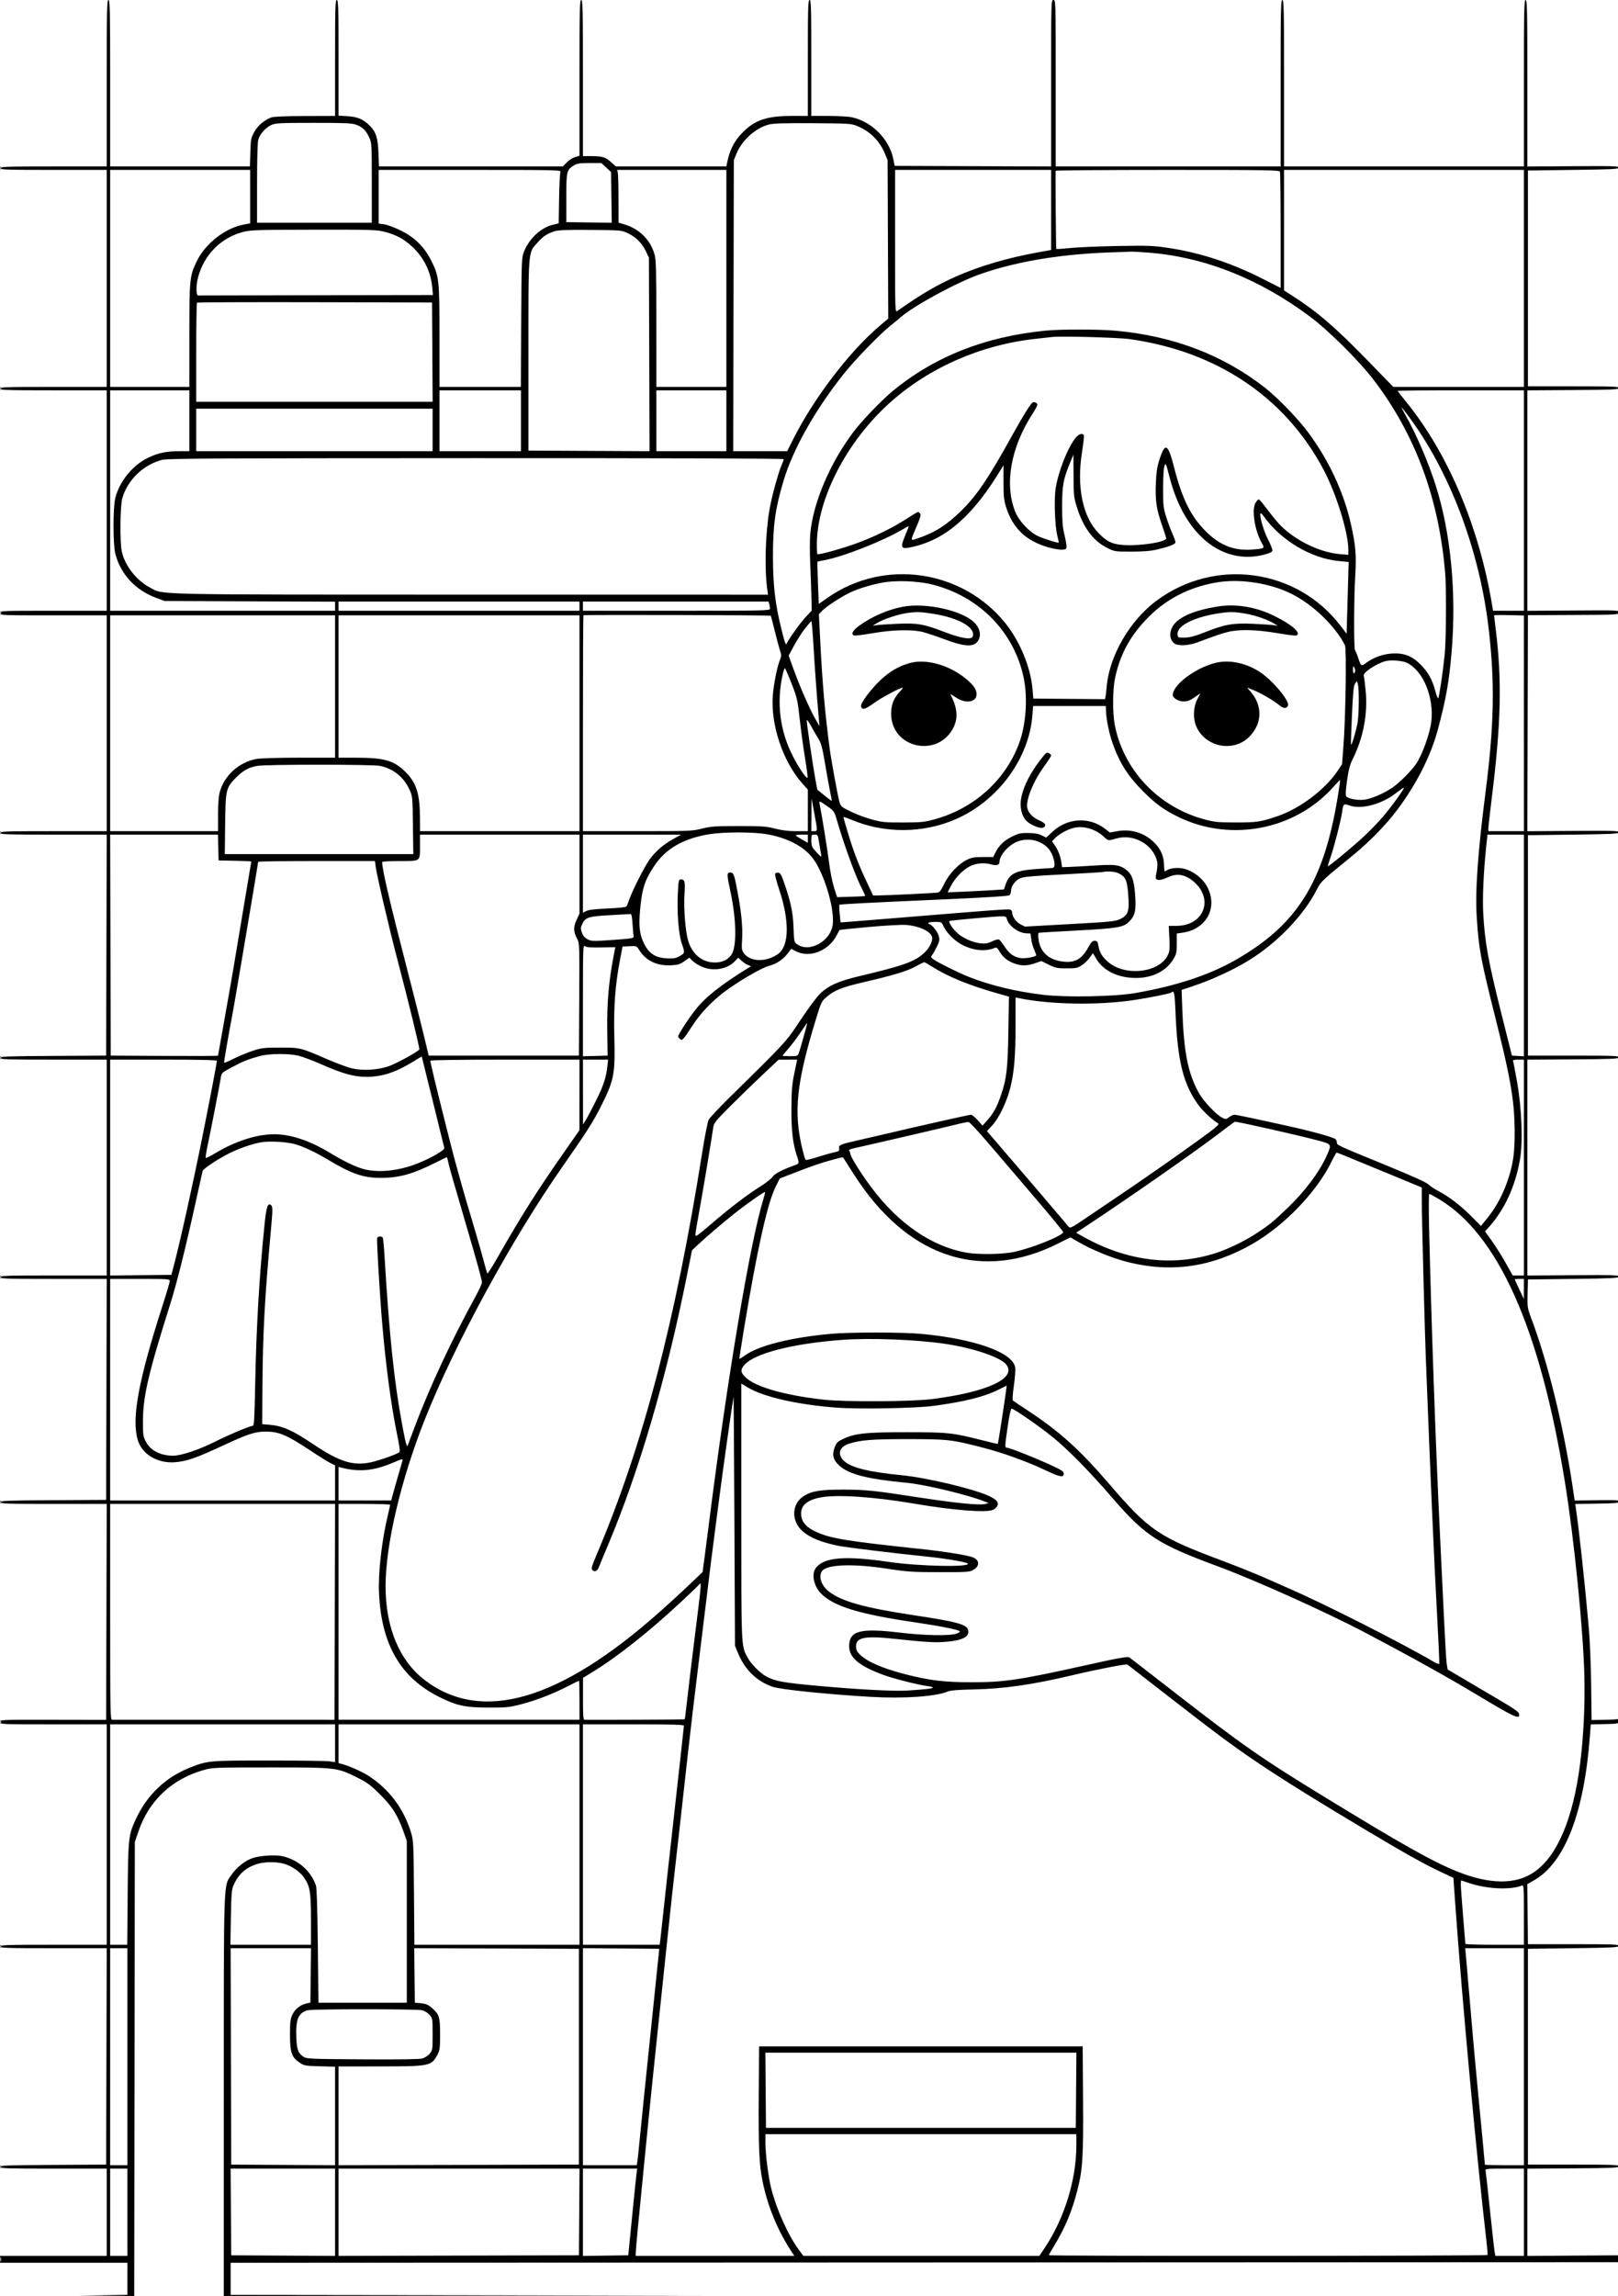 <svg xmlns="http://www.w3.org/2000/svg" width="1410" height="2000" viewBox="0 0 1410 2000" version="1.1">
	<path d="M 93 72.500 L 93 145 46.500 145 C 5.833 145, 0 145.188, 0 146.500 C 0 147.812, 5.833 148, 46.500 148 L 93 148 93 242.500 L 93 337 46.500 337 C 5.833 337, 0 337.188, 0 338.500 C 0 339.812, 5.833 340, 46.500 340 L 93 340 93 436 L 93 532 46.500 532 C 0.667 532, 0 532.029, 0 534 C 0 535.971, 0.667 536, 46.500 536 L 93 536 93 630 L 93 724 46.500 724 C 5.833 724, 0 724.188, 0 725.500 C 0 726.812, 5.834 727, 46.505 727 L 93.010 727 92.755 823.250 L 92.500 919.500 46.250 919.760 C 6.060 919.986, 0 920.215, 0 921.510 C 0 922.809, 5.972 923, 46.500 923 L 93 923 93 1017 L 93 1111 46.500 1111 C 5.833 1111, 0 1111.188, 0 1112.500 C 0 1113.812, 5.834 1114, 46.505 1114 L 93.010 1114 92.755 1210.250 L 92.500 1306.500 46.250 1306.760 C 6.060 1306.986, 0 1307.215, 0 1308.510 C 0 1309.809, 5.972 1310, 46.505 1310 L 93.010 1310 92.755 1404.058 L 92.500 1498.116 46.250 1498.030 C 0.426 1497.945, -0 1497.963, -0 1499.972 C -0 1501.980, 0.453 1502, 46.500 1502 L 93 1502 93 1598 L 93 1694 46.500 1694 C 5.833 1694, 0 1694.188, 0 1695.500 C 0 1696.812, 5.834 1697, 46.505 1697 L 93.010 1697 92.755 1791.250 L 92.500 1885.500 46.250 1885.760 C 6.060 1885.986, 0 1886.215, 0 1887.510 C 0 1888.809, 5.972 1889, 46.500 1889 L 93 1889 93 1927 L 93 1965 46.500 1965 L 0 1965 0 1968 L 0 1971 55.500 1971 L 111 1971 111 1984.980 L 111 1998.959 90.250 1999.251 L 69.500 1999.543 93.233 1999.771 L 116.966 2000 117.233 1802.250 L 117.500 1604.500 120.654 1595.220 C 129.748 1568.461, 149.870 1549.553, 177.500 1541.802 C 185.305 1539.612, 186.730 1539.557, 236 1539.545 C 293.783 1539.532, 293.558 1539.505, 312 1548.699 C 319.976 1552.676, 323.041 1554.965, 331.105 1562.968 C 341.744 1573.526, 346.373 1580.803, 351.422 1594.904 L 354.500 1603.500 354.500 1674 L 354.500 1744.500 316 1744.500 L 277.500 1744.500 276.968 1695 C 276.617 1662.282, 276.056 1644.429, 275.314 1642.342 C 270.806 1629.652, 260.357 1620.385, 246.671 1616.939 C 240.820 1615.465, 227.298 1616.207, 220.500 1618.374 C 213.822 1620.504, 206.336 1626.355, 201.744 1633.036 C 194.663 1643.338, 195.037 1632.613, 195.017 1826.250 L 195 2000 405.750 1999.752 L 616.500 1999.505 408.750 1999.250 L 201 1998.995 201 1984.998 L 201 1971.002 805.750 1970.751 L 1410.500 1970.500 1410.795 1967.500 L 1411.090 1964.500 1371.045 1964.772 L 1331 1965.045 1331 1927.034 L 1331 1889.023 1370.737 1888.761 C 1405.123 1888.535, 1410.512 1888.298, 1410.762 1887 C 1411.015 1885.687, 1406.093 1885.500, 1371.275 1885.500 L 1331.500 1885.500 1331.500 1791.500 L 1331.500 1697.500 1370.987 1697 C 1405.023 1696.569, 1410.513 1696.293, 1410.762 1695 C 1411.015 1693.687, 1406.093 1693.500, 1371.275 1693.500 L 1331.500 1693.500 1331.234 1667.333 L 1330.967 1641.166 1336.734 1637.890 C 1363.808 1622.510, 1380.620 1578.931, 1385.578 1511.280 L 1386.253 1502.060 1398.377 1501.780 C 1410.264 1501.505, 1410.507 1501.454, 1410.834 1499.139 C 1411.018 1497.840, 1410.765 1497.027, 1410.272 1497.332 C 1409.779 1497.636, 1404.342 1497.966, 1398.189 1498.064 L 1387.003 1498.242 1386.600 1467.371 C 1386.378 1450.392, 1385.479 1428.400, 1384.601 1418.500 C 1381.072 1378.698, 1376.418 1335.528, 1373.418 1314.773 L 1372.734 1310.045 1391.604 1309.773 C 1407.435 1309.544, 1410.521 1309.258, 1410.763 1308 C 1411.014 1306.700, 1408.462 1306.539, 1391.652 1306.790 L 1372.251 1307.080 1370.571 1295.790 C 1362.717 1243.014, 1349.172 1187.681, 1334.583 1148.779 C 1331.021 1139.278, 1330.944 1138.779, 1331.219 1126.779 L 1331.500 1114.500 1370.987 1114 C 1405.023 1113.569, 1410.513 1113.293, 1410.762 1112 C 1411.016 1110.683, 1406.163 1110.533, 1371.026 1110.772 L 1331 1111.045 1331 1017.034 L 1331 923.023 1370.737 922.761 C 1405.123 922.535, 1410.512 922.298, 1410.762 921 C 1411.015 919.687, 1406.093 919.500, 1371.275 919.500 L 1331.500 919.500 1331.500 823.500 L 1331.500 727.500 1370.987 727 C 1405.023 726.569, 1410.513 726.293, 1410.762 725 C 1411.016 723.683, 1406.162 723.533, 1371.020 723.772 L 1330.990 724.045 1331.245 629.952 L 1331.500 535.859 1371 535.679 C 1409.669 535.504, 1410.506 535.458, 1410.787 533.500 C 1411.071 531.525, 1410.581 531.503, 1371.037 531.772 L 1331 532.045 1331 436.034 L 1331 340.023 1370.737 339.761 C 1405.123 339.535, 1410.512 339.298, 1410.762 338 C 1411.015 336.687, 1406.093 336.500, 1371.275 336.500 L 1331.500 336.500 1331.500 242.500 L 1331.500 148.500 1370.987 148 C 1405.023 147.569, 1410.513 147.293, 1410.762 146 C 1411.016 144.683, 1406.163 144.533, 1371.026 144.772 L 1331 145.045 1331 72.522 C 1331 8.725, 1330.820 0, 1329.500 0 C 1328.180 0, 1328 8.722, 1328 72.500 L 1328 145 1223.500 145 L 1119 145 1119 72.500 C 1119 8.722, 1118.820 0, 1117.500 0 C 1116.180 0, 1116 8.722, 1116 72.500 L 1116 145 1018 145 L 920 145 920 72.500 C 920 0.667, 919.982 0, 918 0 C 916.018 0, 916 0.667, 916 72.507 L 916 145.014 847.838 144.757 L 779.675 144.500 778.403 138.263 C 774.905 121.113, 759.580 105.816, 742.201 102.125 C 739.286 101.506, 730.174 101, 721.951 101 L 707 101 707 50.500 C 707 6.278, 706.814 0, 705.500 0 C 704.186 0, 704 6.278, 704 50.500 L 704 101 689.710 101 C 668.066 101, 657.344 104.716, 646.656 115.922 C 639.438 123.489, 635.936 130.512, 633.526 142.250 L 632.962 145 584.884 145 L 536.807 145 532.405 141.125 C 527.473 136.784, 524.792 136, 514.875 136 L 508 136 508 68 C 508 8.222, 507.819 0, 506.500 0 C 505.181 0, 505 8.205, 505 67.842 L 505 135.683 501.143 136.839 C 499.022 137.475, 495.759 139.566, 493.893 141.487 L 490.500 144.979 410.373 144.989 L 330.247 145 329.806 133.250 C 329.306 119.916, 327.616 114.761, 321.905 109.162 C 316.440 103.804, 311.434 101.724, 302.750 101.206 L 295 100.743 295 50.372 C 295 6.264, 294.813 0, 293.500 0 C 292.186 0, 292 6.278, 292 50.500 L 292 101 265.750 101.076 C 248.313 101.127, 238.431 101.546, 236.316 102.326 C 230.336 104.531, 224.572 109.490, 221.514 115.061 C 218.743 120.107, 218.501 121.385, 218.161 132.750 L 217.794 145 156.897 145 L 96 145 96 72.500 C 96 8.722, 95.820 0, 94.500 0 C 93.180 0, 93 8.722, 93 72.500 M 236.491 108.865 C 231.450 111.155, 226.425 116.807, 225.060 121.723 C 224.423 124.018, 224.009 138.936, 224.006 159.750 L 224 194 274 194 L 324 194 323.990 159.250 C 323.981 124.832, 323.958 124.452, 321.623 119.500 C 318.726 113.358, 315.754 110.530, 310.096 108.534 C 306.524 107.274, 299.928 107.004, 273.124 107.022 C 243.732 107.042, 240.103 107.224, 236.491 108.865 M 670.235 108.415 C 658.605 111.299, 646.539 122.117, 641.744 133.958 L 639.500 139.500 639.228 266.250 L 638.956 393 662.469 393 L 685.982 393 691.093 382.815 C 708.983 347.165, 740.094 306.346, 766.408 284 L 774.062 277.500 773.781 208.500 L 773.500 139.500 771.236 134 C 766.589 122.713, 758.250 114.380, 747 109.780 C 741.723 107.622, 740.164 107.523, 708.500 107.320 C 684.090 107.164, 674.129 107.449, 670.235 108.415 M 500.304 143.956 C 493.783 147.932, 493.500 149.117, 493.500 172.453 L 493.500 193.500 513.304 193.771 L 533.109 194.043 532.804 171.948 L 532.500 149.853 528.289 145.926 L 524.077 142 513.789 142.004 C 505.355 142.007, 502.924 142.359, 500.304 143.956 M 0.079 146.583 C 0.127 147.748, 0.364 147.985, 0.683 147.188 C 0.972 146.466, 0.936 145.603, 0.604 145.271 C 0.272 144.939, 0.036 145.529, 0.079 146.583 M 96 242.500 L 96 337 130.500 337 L 165 337 165.015 292.250 C 165.031 242.280, 165.234 240.318, 171.759 227 C 179.066 212.084, 196.394 198.648, 212.197 195.645 L 218 194.542 218 171.271 L 218 148 157 148 L 96 148 96 242.500 M 330 171.364 L 330 194.728 334.729 195.376 C 337.330 195.733, 343.680 198.078, 348.840 200.588 C 361.274 206.637, 369.730 214.925, 375.788 227 C 382.662 240.704, 382.963 243.471, 382.983 293.250 L 383 337 418.446 337 L 453.893 337 454.203 280.750 C 454.510 224.989, 454.532 224.451, 456.776 218.888 C 461.328 207.605, 471.543 198.198, 481.922 195.733 L 486.865 194.559 487.215 173.029 C 487.408 161.188, 487.937 150.713, 488.390 149.750 C 489.171 148.091, 485.070 148, 409.607 148 L 330 148 330 171.364 M 538.370 150.250 C 538.701 151.488, 538.979 161.820, 538.986 173.211 L 539 193.923 543.872 195.369 C 557.373 199.379, 567.094 209.159, 570.575 222.236 C 571.695 226.443, 571.979 238.498, 571.988 282.250 L 572 337 602.500 337 L 633 337 633 242.500 L 633 148 585.383 148 L 537.767 148 538.370 150.250 M 780 210.122 C 780 271.580, 780.021 272.229, 781.956 270.872 C 802.897 256.184, 815.717 248.649, 832.696 241.048 C 852.713 232.088, 877.331 224.780, 903.750 219.958 L 916 217.722 916 182.861 L 916 148 848 148 L 780 148 780 210.122 M 919.955 148.750 C 919.680 153.295, 920.197 216.531, 920.512 216.845 C 920.745 217.078, 926.237 216.715, 932.718 216.037 C 939.198 215.360, 957.775 214.572, 974 214.285 C 1000.752 213.812, 1004.851 213.965, 1018 215.926 C 1045.610 220.043, 1072.642 228.854, 1099.750 242.573 L 1116 250.797 1116 200.980 C 1116 173.581, 1115.727 150.452, 1115.393 149.582 C 1114.845 148.154, 1105.280 148, 1017.393 148 C 963.827 148, 919.980 148.338, 919.955 148.750 M 1119 200.507 L 1119 253.013 1126.250 257.652 C 1147.859 271.478, 1163.466 284.899, 1191.834 314.050 L 1214.167 337 1271.084 337 L 1328 337 1328 242.500 L 1328 148 1223.500 148 L 1119 148 1119 200.507 M 212.500 201.875 C 192.793 206.740, 177.727 221.829, 172.523 241.913 C 170.679 249.026, 170.805 257.556, 172.750 257.400 C 173.438 257.345, 219.740 257.233, 275.644 257.150 L 377.287 257 376.640 250.035 C 375.381 236.493, 369.231 224.121, 359.111 214.778 C 351.861 208.083, 345.185 204.477, 335.415 201.978 C 328.157 200.122, 324.346 200.005, 273.590 200.074 C 225.869 200.139, 218.676 200.351, 212.500 201.875 M 483.500 201.369 C 476.767 203.548, 473.452 205.703, 468.701 210.988 C 460.061 220.598, 460.500 215.321, 460.500 309.500 L 460.500 392.500 513.267 392.759 L 566.033 393.018 565.767 308.759 L 565.500 224.500 562.880 218.914 C 559.550 211.813, 554.187 206.450, 547.086 203.120 C 541.535 200.516, 541.333 200.499, 514.500 200.287 C 494.626 200.130, 486.444 200.416, 483.500 201.369 M 972.500 219.690 C 927.063 220.924, 887.889 227.198, 854.973 238.512 C 834.558 245.529, 795.331 266.778, 784.500 276.685 C 783.400 277.692, 779.575 280.830, 776 283.660 C 766.890 290.871, 744.896 313.564, 735.284 325.670 C 710.011 357.501, 690.965 391.357, 682.701 419.141 C 675.550 443.184, 673.534 457.754, 673.587 485 C 673.636 510.094, 675.558 526.429, 681.052 548.432 C 683.961 560.083, 684.893 562.534, 685.642 560.500 C 686.801 557.356, 697.089 542.938, 701.821 537.827 L 707.360 531.844 707.108 520.187 C 706.970 513.775, 706.503 500.738, 706.070 491.216 C 705.637 481.694, 705.663 469.783, 706.127 464.748 C 708.607 437.880, 723.180 403.542, 743.645 376.351 C 751.005 366.571, 768.202 348.652, 777.883 340.674 C 814.328 310.640, 858.219 293.264, 910.856 288.030 C 924.214 286.701, 957.258 286.713, 972 288.050 C 1022.561 292.638, 1065.908 309.177, 1102.500 337.842 C 1112.958 346.034, 1130.625 364.194, 1139.137 375.500 C 1157.729 400.196, 1171.042 428.582, 1177.357 457 C 1181.390 475.144, 1182.081 483.553, 1181.014 501.500 C 1179.809 521.760, 1179.718 565.294, 1180.877 566.550 C 1181.359 567.072, 1182.491 569.750, 1183.392 572.500 C 1185.996 580.451, 1186.270 580.659, 1190.193 577.666 C 1196.492 572.862, 1204.936 569.749, 1213 569.260 C 1223.488 568.623, 1230.529 571.342, 1237.997 578.913 C 1244.666 585.673, 1248.222 592.071, 1250.775 601.900 C 1251.832 605.970, 1253.010 608.793, 1253.393 608.174 C 1254.263 606.765, 1257.573 584.060, 1259.006 569.670 C 1260.194 557.738, 1260.504 513.696, 1259.491 500.729 C 1254.349 434.891, 1233.391 378.134, 1196.516 330.183 C 1184.093 314.028, 1157.612 287.773, 1141.838 275.973 C 1097.677 242.935, 1049.801 223.923, 1001.050 220.064 C 993.653 219.479, 986.453 219.094, 985.050 219.209 C 983.648 219.324, 978 219.541, 972.500 219.690 M 171.671 263.662 C 171.302 264.031, 171 283.608, 171 307.167 L 171 350 274.011 350 L 377.021 350 376.761 306.750 L 376.500 263.500 274.421 263.245 C 218.278 263.105, 172.041 263.293, 171.671 263.662 M 916.500 293.574 C 914.850 293.795, 908.775 294.477, 903 295.089 C 855.380 300.142, 809.819 320.025, 775.563 350.705 C 738.102 384.253, 712.252 434.003, 711.861 473.303 C 711.813 478.145, 712.013 482.346, 712.305 482.638 C 713.152 483.485, 729.351 479.154, 743.500 474.297 C 759.095 468.944, 777.111 460.286, 789.807 452.043 C 794.926 448.719, 799.483 446, 799.934 446 C 800.386 446, 801.256 446.604, 801.869 447.342 C 802.714 448.361, 802.032 450.907, 799.032 457.926 C 792.903 472.266, 792.753 471.305, 800.696 468.602 C 815.017 463.727, 825.063 457.279, 837.843 444.759 C 851.275 431.601, 861.831 415.928, 882.473 378.500 C 891.084 362.885, 898.065 351.696, 899.905 350.559 C 901.291 349.702, 904 351.034, 904 352.573 C 904 353.321, 902.167 356.760, 899.926 360.216 C 880.839 389.657, 875.126 421.809, 884.723 445.780 C 887.912 453.746, 896.970 463.438, 904.500 466.940 C 909.217 469.134, 922.088 473.245, 922.609 472.724 C 922.742 472.592, 922.182 469.787, 921.366 466.492 C 919.229 457.864, 918.444 434.756, 919.965 425.264 C 922.373 410.233, 930.736 389.221, 937.518 381.161 C 940.149 378.034, 943.301 377.061, 944.502 379.003 C 944.843 379.555, 944.134 386.186, 942.926 393.738 C 938.092 423.959, 943.436 450.138, 957.346 464.386 C 964.890 472.113, 969.619 474.263, 980.257 474.802 C 994.994 475.548, 1016.755 471.965, 1016.299 468.867 C 1016.189 468.115, 1014.527 462.959, 1012.606 457.409 C 1007.742 443.353, 1006.654 435.976, 1007.252 421.107 C 1007.650 411.220, 1008.327 406.745, 1010.386 400.367 C 1015.369 384.941, 1017.781 386.197, 1023.126 407 C 1030.266 434.788, 1037.795 449.930, 1050.972 463 C 1063.003 474.933, 1075.051 479.741, 1090.386 478.730 C 1101.763 477.980, 1102.330 477.673, 1099.915 473.580 C 1093.423 462.578, 1090.438 443.560, 1094.281 437.694 C 1095.252 436.212, 1096.464 435, 1096.974 435 C 1097.484 435, 1101 439.163, 1104.787 444.250 C 1108.575 449.337, 1113.652 455.465, 1116.071 457.867 C 1129.461 471.162, 1150.375 481.212, 1167.702 482.677 L 1175 483.293 1175 478.757 C 1175 463.889, 1164.539 430.138, 1153.420 409.129 C 1120.091 346.158, 1060.579 306.089, 984.500 295.398 C 974.127 293.940, 923.842 292.591, 916.500 293.574 M 0.079 338.583 C 0.127 339.748, 0.364 339.985, 0.683 339.188 C 0.972 338.466, 0.936 337.603, 0.604 337.271 C 0.272 336.939, 0.036 337.529, 0.079 338.583 M 96 436 L 96 532 194 532 L 292 532 292 528.048 L 292 524.095 217.750 523.798 L 143.500 523.500 136 520.724 C 117.970 514.052, 105.160 500.229, 100.528 482.448 C 98.384 474.216, 98.386 441.777, 100.531 433.542 C 104.308 419.042, 115.602 405.246, 129 398.767 C 137.743 394.538, 145.127 393, 156.684 393 L 165 393 165 366.500 L 165 340 130.500 340 L 96 340 96 436 M 383 366.500 L 383 393 418.500 393 L 454 393 454 366.500 L 454 340 418.500 340 L 383 340 383 366.500 M 572 366.500 L 572 393 602.500 393 L 633 393 633 366.500 L 633 340 602.500 340 L 572 340 572 366.500 M 1218 340.503 C 1218 340.780, 1221.212 344.935, 1225.137 349.738 C 1262.009 394.844, 1289.500 460.088, 1300.567 528.750 L 1301.091 532 1314.545 532 L 1328 532 1328 436 L 1328 340 1273 340 C 1242.750 340, 1218 340.226, 1218 340.503 M 1224.592 361.250 C 1233.963 377.645, 1244.483 401.988, 1251.008 422.374 C 1264.395 464.202, 1269.396 516.966, 1264.905 569 C 1262.721 594.310, 1260.082 609.041, 1252.959 635.676 C 1246.928 658.229, 1234.499 682.830, 1217.933 705 C 1207.824 718.530, 1193.416 733.291, 1178.329 745.574 C 1151.934 767.063, 1151.109 767.841, 1147.845 774.316 C 1136.328 797.168, 1112.995 821.449, 1087.743 836.863 C 1073.907 845.308, 1055.041 853.909, 1038.097 859.495 L 1029.694 862.266 1030.341 880.114 C 1031.675 916.952, 1035.277 934.937, 1044.740 952 C 1048.692 959.128, 1059.556 970.693, 1064.879 973.441 C 1068.155 975.131, 1068.346 975.121, 1071.089 973.093 C 1072.645 971.942, 1074.737 971, 1075.737 971 C 1077.449 971, 1095.618 974.849, 1127.500 981.965 C 1144.174 985.687, 1161.925 990.693, 1163.715 992.179 C 1164.422 992.765, 1165 994.115, 1165 995.177 C 1165 997.479, 1164.170 997.096, 1209 1015.478 C 1229.809 1024.011, 1243.258 1030.071, 1244.500 1031.474 C 1245.600 1032.716, 1249.650 1035.411, 1253.500 1037.462 C 1263.120 1042.586, 1273.006 1050.196, 1282.531 1059.811 L 1290.562 1067.917 1296.735 1060.269 C 1307.989 1046.326, 1316.611 1025.579, 1318.970 1006.769 C 1320.437 995.068, 1320.244 974.557, 1318.529 959.994 C 1316.549 943.181, 1312.622 924.340, 1303.628 888.500 C 1290.281 835.319, 1288.814 827.504, 1286.939 799.577 C 1285.412 776.835, 1287.741 743.264, 1294.505 690.500 C 1302.049 631.651, 1302.788 595.893, 1297.435 548.790 C 1289.542 479.349, 1263.093 409.615, 1226.111 360.750 C 1223.718 357.587, 1221.593 355, 1221.389 355 C 1221.186 355, 1222.627 357.813, 1224.592 361.250 M 171 374.500 L 171 393 274 393 L 377 393 377 374.500 L 377 356 274 356 L 171 356 171 374.500 M 932.222 403.750 C 926.506 417.848, 925.602 422.923, 925.591 441 C 925.582 453.664, 926.007 459.244, 927.419 465 C 928.431 469.125, 929.313 473.850, 929.379 475.500 C 929.491 478.267, 929.211 478.524, 925.774 478.809 C 923.724 478.979, 918.549 478.146, 914.274 476.958 C 894.368 471.429, 882.641 460.381, 876.729 441.587 C 874.847 435.603, 874.500 432.217, 874.500 419.831 L 874.500 405.161 872.598 408.331 C 848.741 448.088, 825.467 468.947, 797.224 475.884 C 784.755 478.947, 784.023 478.068, 789 466 C 790.650 461.999, 792 458.553, 792 458.342 C 792 458.132, 789.638 459.355, 786.750 461.061 C 769.295 471.374, 735.037 484.863, 718.587 487.901 C 715.335 488.501, 712.541 489.126, 712.377 489.290 C 712.214 489.453, 712.399 497.790, 712.790 507.815 L 713.500 526.044 721.481 520.485 C 770.560 486.304, 838.671 496.189, 876.231 542.944 C 888.751 558.529, 898.093 581.192, 899.751 600 L 900.500 608.500 931.727 608.764 L 962.955 609.028 963.416 606.764 C 963.669 605.519, 964.141 601.473, 964.464 597.774 C 966.787 571.153, 984.672 540.422, 1007.850 523.227 C 1058.801 485.426, 1130.171 495.177, 1168.244 545.140 L 1173.500 552.038 1174.116 530.269 C 1174.455 518.296, 1174.858 504.225, 1175.011 499 L 1175.291 489.500 1167.016 488.741 C 1142.437 486.487, 1115.787 470.522, 1100.739 449.038 C 1099.808 447.709, 1098.793 446.874, 1098.483 447.183 C 1097.159 448.508, 1101.214 462.606, 1105.028 469.936 C 1107.304 474.313, 1109.016 478.676, 1108.832 479.633 C 1108.595 480.865, 1106.452 481.897, 1101.499 483.164 C 1065.185 492.454, 1032.470 466.032, 1019.576 417 C 1015.793 402.616, 1015.990 403.060, 1014.719 406 C 1014.096 407.442, 1013.621 415.482, 1013.598 425 C 1013.561 440.158, 1013.776 442.203, 1016.245 450.148 C 1017.723 454.905, 1020.240 461.655, 1021.838 465.148 C 1023.437 468.642, 1024.542 472.028, 1024.295 472.672 C 1023.678 474.282, 1018.012 476.417, 1008.500 478.622 C 1002.680 479.971, 996.545 480.480, 985.987 480.488 C 971.610 480.500, 971.413 480.470, 964.829 477.232 C 952.726 471.282, 943.848 459.290, 938.353 441.473 C 935.769 433.094, 935.583 431.292, 935.543 414.250 C 935.519 404.212, 935.469 396, 935.432 396 C 935.395 396, 933.950 399.488, 932.222 403.750 M 141.112 400.581 C 124.688 404.998, 111.282 417.950, 106.593 433.932 C 104.675 440.469, 104.347 471.782, 106.109 480.201 C 108.701 492.590, 118.803 505.535, 130.819 511.863 C 142.988 518.272, 127.148 517.927, 410.886 517.965 L 669.272 518 668.610 513.250 C 666.120 495.379, 666.969 465.058, 670.551 443.909 C 672.319 433.472, 678.061 412.286, 680.916 405.667 C 682.062 403.009, 683 400.421, 683 399.917 C 683 399.363, 576.798 399.026, 414.750 399.066 C 183.799 399.122, 145.751 399.333, 141.112 400.581 M 766.500 507.962 C 755.649 510.317, 746.242 513.384, 739.500 516.763 C 731.744 520.651, 719.804 528.551, 716.548 531.950 L 713.603 535.024 714.844 559.262 C 716.748 596.434, 718.830 620.101, 723.003 652 C 724.204 661.183, 729.568 690.655, 731.284 697.500 C 732.527 702.461, 732.603 702.533, 741.019 706.744 C 745.683 709.079, 754 712.223, 759.500 713.731 C 768.672 716.246, 770.949 716.469, 787 716.433 C 802.904 716.396, 805.412 716.143, 814.500 713.653 C 848.718 704.278, 876.001 679.800, 888.010 647.703 C 894.101 631.422, 895.768 608.166, 892.110 590.500 C 883.893 550.822, 853.823 519.908, 813.148 509.322 C 799.573 505.789, 779.243 505.197, 766.500 507.962 M 1059.235 507.497 C 1035.960 511.716, 1016.424 521.785, 1000.712 537.660 C 984.885 553.651, 975.948 570.085, 971.590 591.208 C 969.597 600.869, 969.505 621.245, 971.409 631.162 C 979.020 670.793, 1009.385 702.884, 1049.500 713.693 C 1058.533 716.126, 1061.193 716.390, 1077 716.417 C 1095.140 716.448, 1098.534 715.934, 1113.332 710.922 C 1132.655 704.376, 1154.633 687.837, 1165.547 671.629 L 1169.500 665.757 1170.687 650.629 C 1172.634 625.810, 1173.566 564.947, 1172.044 561.978 C 1163.454 545.220, 1144.434 526.858, 1126 517.527 C 1106.658 507.736, 1080.006 503.732, 1059.235 507.497 M 295 528 L 295 532 400 532 L 505 532 505 528 L 505 524 400 524 L 295 524 295 528 M 508 528 L 508 532 589.500 532 C 666.458 532, 670.999 531.902, 670.986 530.250 C 670.979 529.288, 670.701 527.487, 670.370 526.250 L 669.767 524 588.883 524 L 508 524 508 528 M 786.834 528.500 C 773.800 530.972, 760.501 536.693, 749.250 544.670 C 743.096 549.033, 741.249 552.391, 744.349 553.580 C 745.091 553.865, 752.362 552.951, 760.507 551.549 C 778.035 548.532, 794.880 548.153, 804.356 550.563 C 807.735 551.422, 816.430 554.347, 823.679 557.063 C 838.935 562.778, 846.873 563.630, 850.799 559.972 C 855.497 555.595, 854.856 548.218, 849.278 542.474 C 838.986 531.877, 806.896 524.696, 786.834 528.500 M 1060.500 528.407 C 1043.361 531.282, 1032.325 535.379, 1025.400 541.436 C 1019.049 546.991, 1017.946 556.007, 1023.097 560.250 C 1026.322 562.907, 1035.414 562.558, 1043.705 559.461 C 1060.183 553.304, 1063.871 552.043, 1069.916 550.498 C 1079.581 548.029, 1094.693 548.371, 1112.909 551.470 C 1121.383 552.912, 1128.921 553.861, 1129.659 553.578 C 1134.519 551.712, 1126.033 544.154, 1110.500 536.515 C 1094.246 528.521, 1076.741 525.683, 1060.500 528.407 M 0.158 534 C 0.158 535.375, 0.385 535.938, 0.662 535.250 C 0.940 534.563, 0.940 533.438, 0.662 532.750 C 0.385 532.063, 0.158 532.625, 0.158 534 M 790.065 534.038 C 782.564 535.126, 769.120 539.624, 764.411 542.620 L 760.500 545.109 764 544.565 C 765.925 544.265, 773.846 543.727, 781.601 543.369 C 799.130 542.559, 805.209 543.587, 822.500 550.284 C 837.156 555.961, 846.478 557.525, 847.638 554.502 C 850.654 546.640, 835.201 537.941, 812.004 534.445 C 801.706 532.892, 798.387 532.831, 790.065 534.038 M 1060.500 534.496 C 1039.550 537.896, 1025.346 545.402, 1026.173 552.636 C 1026.494 555.449, 1026.606 555.498, 1032.500 555.379 C 1037.097 555.287, 1041.265 554.167, 1050.323 550.592 C 1067.544 543.795, 1074.424 542.603, 1092 543.375 C 1099.975 543.725, 1108.075 544.271, 1110 544.588 L 1113.500 545.164 1110.500 543.270 C 1105.077 539.847, 1094.157 536.038, 1085.373 534.506 C 1075.257 532.742, 1071.320 532.740, 1060.500 534.496 M 508.417 535.917 C 508.188 536.146, 508 578.558, 508 630.167 L 508 724 555.421 724 C 601.066 724, 603.173 723.917, 611.671 721.783 C 619.496 719.818, 623.114 719.564, 643.500 719.546 C 664.056 719.528, 667.438 719.764, 675.329 721.763 C 681.535 723.335, 687.105 724, 694.079 724 L 704 724 704 705.897 L 704 687.794 699.512 682.802 C 682.452 663.827, 671.491 631.522, 673.454 606 C 674.223 596.010, 677.148 581.170, 679.515 575.255 C 681.049 571.420, 681.058 570.684, 679.618 566.289 C 678.756 563.655, 676.697 555.921, 675.044 549.102 C 673.390 542.283, 671.865 536.531, 671.654 536.320 C 671.129 535.795, 508.939 535.394, 508.417 535.917 M 1302.006 536 C 1302.012 536.275, 1302.654 541.675, 1303.435 548 C 1308.971 592.879, 1308.102 629.776, 1299.964 695.397 C 1298.334 708.541, 1297 720.353, 1297 721.647 L 1297 724 1312.500 724 L 1328 724 1328 630.056 L 1328 536.111 1314.998 535.806 C 1307.847 535.638, 1302.001 535.725, 1302.006 536 M 96 630 L 96 724 143 724 L 190 724 190.012 709.750 C 190.019 700.737, 190.539 693.565, 191.425 690.236 C 195.321 675.602, 208.170 663.919, 223.480 661.088 C 226.920 660.452, 242.385 660, 260.684 660 L 292 660 292 598 L 292 536 194 536 L 96 536 96 630 M 295 598 L 295 660 310.250 660.006 C 335.020 660.015, 343.271 662.396, 353.417 672.461 C 362.975 681.942, 365.940 691.571, 365.980 713.250 L 366 724 435.500 724 L 505 724 505 630 L 505 536 400 536 L 295 536 295 598 M 701.500 547.484 C 698.750 551.025, 694.426 557.786, 691.890 562.509 L 687.281 571.097 691.683 583.298 C 697.024 598.104, 705.918 618.347, 710.662 626.500 L 714.154 632.500 713.524 625.505 C 711.928 607.782, 710.014 581.671, 708.887 562.250 C 708.209 550.563, 707.395 541.010, 707.077 541.023 C 706.760 541.035, 704.250 543.943, 701.500 547.484 M 1207.440 575.886 C 1199.536 577.910, 1187.414 586.032, 1188.413 588.635 C 1188.707 589.399, 1189.445 595.013, 1190.055 601.110 C 1192.102 621.581, 1188.147 642.548, 1178.666 661.500 C 1176.406 666.017, 1175.224 670.579, 1173.881 679.957 C 1172.716 688.101, 1172.434 692.818, 1173.068 693.582 C 1174.882 695.768, 1182.810 697.297, 1188.769 696.611 C 1194.842 695.912, 1206.036 691.135, 1213.277 686.153 C 1219.831 681.644, 1230.285 671.133, 1234.316 665 C 1239.557 657.024, 1245.975 639.175, 1247.260 629 C 1249.941 607.772, 1240.275 584.190, 1226.086 577.342 C 1222.137 575.435, 1212.223 574.661, 1207.440 575.886 M 793 577.523 C 783.319 580.182, 775.432 584.749, 767.284 592.417 C 758.479 600.703, 749.417 613.039, 750.350 615.470 C 751.562 618.628, 753.882 617.997, 761.613 612.408 C 768.228 607.627, 784.378 599, 786.714 599 C 787.087 599, 786.003 600.462, 784.304 602.250 C 778.946 607.888, 776.639 613.645, 776.588 621.500 C 776.393 651.847, 817.770 660.830, 831.082 633.331 C 835.091 625.050, 834.224 616.393, 828.223 604.765 C 828.014 604.361, 830.174 605.598, 833.022 607.515 C 841.589 613.280, 851.008 611.801, 850.993 604.693 C 850.985 600.728, 848.769 597.292, 842.984 592.276 C 828.422 579.649, 807.618 573.509, 793 577.523 M 1059 577.451 C 1041.380 581.977, 1022 596.610, 1022 605.388 C 1022 608.062, 1026.985 611, 1031.523 611 C 1034.757 611, 1037.009 610.152, 1040.927 607.457 L 1046.078 603.914 1043.357 609.207 C 1039.775 616.178, 1039.489 626.195, 1042.674 633.156 C 1050.656 650.601, 1074.077 655.427, 1087.919 642.479 C 1100.006 631.173, 1100.729 614.873, 1089.700 602.311 L 1086.722 598.920 1092.017 601.007 C 1098.440 603.539, 1109.084 609.680, 1114.435 613.941 C 1118.633 617.285, 1120.649 617.512, 1122.337 614.830 C 1124.449 611.476, 1110.791 594.520, 1099.472 586.443 C 1087.215 577.696, 1071.574 574.221, 1059 577.451 M 1179.015 583.309 C 1179.006 585.597, 1179.399 586.871, 1180 586.500 C 1181.264 585.719, 1181.264 582.956, 1180 581 C 1179.280 579.887, 1179.027 580.481, 1179.015 583.309 M 682.173 587.073 C 676.472 611.770, 679.560 636.747, 691.056 658.927 C 696.634 669.689, 703.142 679.075, 703.753 677.240 C 703.976 676.572, 703.012 669.157, 701.612 660.763 C 700.212 652.368, 698.132 637.175, 696.990 627 C 695.014 609.391, 694.666 607.862, 689.744 595.250 C 686.900 587.962, 684.297 582, 683.959 582 C 683.620 582, 682.817 584.283, 682.173 587.073 M 1180.909 595.353 C 1179.637 597.071, 1179.085 602.577, 1178.151 622.908 C 1177.509 636.883, 1177.146 648.479, 1177.344 648.678 C 1178.030 649.363, 1181.941 636.128, 1183.064 629.323 C 1184.334 621.624, 1184.477 599.881, 1183.284 595.853 L 1182.500 593.205 1180.909 595.353 M 899.681 622.978 C 896.778 660.622, 870.026 697.132, 833.500 713.299 C 804.691 726.051, 770.840 726.292, 741.750 713.952 C 738.038 712.378, 735 711.407, 735 711.795 C 735 712.183, 736.828 718.575, 739.062 726 C 743.829 741.842, 748.230 753.253, 755.548 768.750 L 760.861 780 764.680 780.003 C 771.558 780.009, 815.450 777.893, 817.500 777.457 C 818.828 777.174, 820.617 774.642, 822.822 769.925 C 826.740 761.544, 835.159 752.610, 842.575 748.962 C 846.671 746.948, 849.022 746.536, 856.541 746.520 L 865.582 746.500 867.262 743 C 870.297 736.677, 874.891 732.179, 881.770 728.795 C 887.659 725.898, 889.392 725.510, 896.113 725.586 C 901.563 725.647, 904.899 726.236, 907.730 727.637 L 911.703 729.602 917.300 724.392 C 930.110 712.468, 949.106 711.328, 962.654 721.670 L 967.207 725.145 973.853 723.966 C 985.571 721.888, 997.129 725.416, 1005.611 733.660 C 1011.337 739.225, 1014.200 745.598, 1014.369 753.156 C 1014.441 756.361, 1014.725 758.971, 1015 758.956 C 1015.275 758.941, 1016.625 758.286, 1018 757.500 C 1019.375 756.714, 1023.042 756.055, 1026.148 756.035 C 1036.219 755.972, 1047.684 763.556, 1052.532 773.488 C 1061.217 791.280, 1050.808 809.638, 1030.447 812.438 L 1025.494 813.120 1025.497 821.810 C 1025.500 829.463, 1025.176 831.051, 1022.788 835.113 C 1015.976 846.700, 1002.347 852.875, 986.110 851.730 C 972.204 850.749, 961.159 844.847, 955.458 835.351 L 952.416 830.285 949.604 834.197 C 948.057 836.349, 944.958 839.322, 942.717 840.805 C 939.042 843.235, 937.749 843.500, 929.549 843.500 C 921.352 843.500, 919.819 843.186, 913.979 840.315 L 907.500 837.130 902 839.032 C 895.217 841.379, 890.475 841.477, 884.355 839.399 C 878.375 837.369, 873.757 833.691, 870.977 828.745 C 869.355 825.859, 868.373 825.044, 867.148 825.565 C 859.034 829.016, 849.070 828.224, 839.063 823.332 C 832.571 820.158, 824.983 812.772, 822.349 807.061 C 820.507 803.067, 820.478 803.051, 814.750 803.026 C 811.566 803.012, 809 803.446, 809 804 C 809 804.550, 809.365 805, 809.810 805 C 811.757 805, 817.074 811.561, 818.042 815.158 C 818.971 818.605, 818.789 819.743, 816.585 824.298 C 815.201 827.159, 813.354 830.465, 812.482 831.645 C 810.983 833.671, 811.053 833.902, 813.745 835.818 C 817.724 838.652, 835.284 847.339, 844.156 850.863 C 863.031 858.361, 885.932 863.864, 909.782 866.631 C 929.293 868.896, 971.423 868.080, 988.772 865.102 C 1024.860 858.907, 1054.109 849.236, 1077.500 835.763 C 1130.287 805.361, 1153.306 768.715, 1165.507 695.660 C 1166.962 686.947, 1168.006 679.681, 1167.826 679.513 C 1167.647 679.345, 1165.250 681.767, 1162.500 684.895 C 1129.354 722.599, 1073.285 733.838, 1027.564 711.943 C 1014.853 705.856, 1007.265 700.401, 996.440 689.568 C 982.693 675.810, 975.343 664.169, 969.249 646.500 C 966.595 638.802, 964.168 626.954, 963.873 620.250 L 963.643 615 931.970 615 L 900.296 615 899.681 622.978 M 703.017 627.500 C 703.002 630.289, 708.472 667.557, 710.526 678.656 L 712.220 687.812 718.360 692.821 C 721.737 695.576, 724.620 697.711, 724.768 697.564 C 724.915 697.418, 724.329 693.969, 723.465 689.899 C 722.601 685.830, 720.598 674.776, 719.014 665.336 C 716.686 651.463, 715.610 647.343, 713.403 643.847 C 711.901 641.467, 708.952 636.366, 706.850 632.510 C 704.673 628.516, 703.023 626.361, 703.017 627.500 M 907.908 660.234 C 898.053 672.698, 891.827 684.781, 889.915 695.156 C 888.440 703.166, 890.352 711.047, 894.806 715.314 C 898.605 718.954, 906.965 722.159, 909.281 720.863 C 912.343 719.149, 911.118 717.027, 905.678 714.621 C 900.088 712.149, 896.390 708.403, 895.316 704.125 C 893.612 697.335, 900.187 680.936, 910.067 667.331 C 913.330 662.838, 916 658.692, 916 658.116 C 916 657.541, 915.116 656.597, 914.036 656.019 C 912.337 655.110, 911.509 655.679, 907.908 660.234 M 224.217 667.113 C 216.965 668.321, 211.555 671.297, 205.717 677.290 C 196.861 686.382, 196.580 687.578, 196.205 717.750 L 195.879 744 278.028 744 L 360.177 744 359.838 718.750 C 359.500 693.511, 359.499 693.497, 356.699 687.500 C 351.670 676.726, 342.710 669.566, 331.201 667.124 C 324.826 665.772, 232.332 665.762, 224.217 667.113 M 1216.397 690.938 C 1203.989 700.601, 1186.393 705.270, 1176.033 701.647 C 1170.812 699.821, 1170.502 700.095, 1169.564 707.378 C 1168.684 714.199, 1162.370 738.778, 1159.298 747.338 C 1157.948 751.099, 1156.995 754.328, 1157.180 754.514 C 1157.768 755.101, 1178.101 738.292, 1188.515 728.610 C 1194.023 723.489, 1201.716 715.520, 1205.610 710.900 C 1213.460 701.589, 1224.633 685.949, 1223.333 686.092 C 1222.875 686.143, 1219.754 688.323, 1216.397 690.938 M 707.106 709.750 L 707 724 709.500 724 C 712.566 724, 712.566 724.034, 709.558 708 L 707.213 695.500 707.106 709.750 M 714.401 701.116 C 716.196 709.730, 721.021 739.813, 722.527 751.776 C 723.447 759.078, 725.393 768.745, 726.853 773.258 L 729.508 781.464 741.504 781.138 C 748.102 780.959, 753.668 780.649, 753.873 780.449 C 754.079 780.250, 753.223 778.154, 751.972 775.793 C 745.897 764.327, 736.199 738.010, 729.017 713.500 C 727.090 706.924, 726.621 706.258, 721.258 702.500 C 713.676 697.187, 713.579 697.167, 714.401 701.116 M 934.929 721.338 C 929.424 722.858, 922.368 726.880, 919.136 730.341 L 916.772 732.871 918.913 735.878 C 921.888 740.056, 924.122 745.702, 924.871 750.934 L 925.506 755.368 932.003 755.145 C 935.576 755.022, 945.410 754.477, 953.855 753.935 C 970.981 752.835, 974.883 753.243, 980.076 756.673 C 986.017 760.598, 988.084 765.546, 989.122 778.327 C 990.325 793.136, 989.207 797.919, 983.241 803.500 C 978.680 807.766, 972.465 808.742, 938.500 810.526 C 920.900 811.450, 906.007 812.344, 905.405 812.512 C 904.656 812.722, 904.558 814.643, 905.093 818.591 C 906.634 829.940, 914.867 836.828, 928.018 837.769 C 937.651 838.458, 943.208 834.867, 948.944 824.247 C 950.936 820.559, 952.059 819.500, 953.976 819.500 C 956.093 819.500, 956.546 820.095, 957.157 823.674 C 958.175 829.636, 960.284 833.200, 965.526 837.814 C 980.053 850.601, 1009.631 847.573, 1017.430 832.500 C 1019.500 828.499, 1019.588 827.059, 1018.738 811.008 L 1018.500 806.516 1025.500 806.466 C 1048.710 806.300, 1057.870 783.860, 1040.962 768.585 C 1033.527 761.868, 1026.265 760.339, 1018.500 763.856 C 1012.893 766.395, 1009.715 767.060, 1008.064 766.040 C 1006.867 765.300, 1006.841 764.288, 1007.898 759.564 C 1008.587 756.485, 1008.837 752.510, 1008.454 750.733 C 1005.209 735.698, 988.063 725.933, 972.733 730.389 C 965.571 732.471, 965.971 732.531, 961.842 728.750 C 954.272 721.817, 943.720 718.910, 934.929 721.338 M 0.079 725.583 C 0.127 726.748, 0.364 726.985, 0.683 726.188 C 0.972 725.466, 0.936 724.603, 0.604 724.271 C 0.272 723.939, 0.036 724.529, 0.079 725.583 M 618.835 726.543 C 595.763 730.137, 580.140 739.113, 569.852 754.682 C 561.836 766.814, 559.542 773.935, 557.863 791.891 C 556.471 806.773, 557.301 814.034, 561.313 822.054 C 565.685 830.795, 571.298 834.349, 581.403 834.777 C 587.387 835.030, 589.127 834.708, 592.500 832.726 C 596.934 830.121, 596.959 829.944, 594.073 821.652 C 591.394 813.954, 589.862 794.549, 590.672 778.568 C 591.288 766.410, 591.382 766, 593.547 766 C 596.730 766, 597.189 768.120, 596.461 779.468 C 595.711 791.151, 597.227 810.615, 599.524 818.798 C 602.985 831.132, 611.883 838.514, 623.133 838.385 C 629.381 838.314, 634.055 836.158, 637.246 831.877 C 642.164 825.278, 641.856 801.174, 636.538 776.580 C 633.283 761.523, 633.275 760, 636.453 760 C 639.320 760, 639.915 761.649, 642.942 778 C 646.135 795.247, 647.312 807.691, 646.708 817.818 C 646.200 826.341, 646.357 827.692, 648.148 830.207 C 653.674 837.969, 667.729 838.314, 678.081 830.943 C 687.789 824.030, 688.139 802.092, 678.979 774.694 C 676.756 768.046, 675.174 761.988, 675.464 761.233 C 675.754 760.477, 677.005 760.004, 678.246 760.180 C 680.151 760.450, 681.075 762.204, 684.215 771.500 C 689.414 786.893, 691.146 795.718, 691.569 808.971 C 691.905 819.512, 692.120 820.585, 694.217 822.199 C 705.113 830.587, 724.532 819.689, 725.793 804.480 C 727.042 789.424, 717.453 758.913, 707.632 746.691 C 699.712 736.836, 685.450 729.604, 668.031 726.612 C 656.555 724.640, 631.277 724.605, 618.835 726.543 M 96.245 823.250 L 96.500 919.500 143.250 919.760 C 168.963 919.903, 190 919.812, 190 919.557 C 190 919.302, 191.544 910.635, 193.432 900.297 C 197.085 880.291, 204.585 837.154, 206.002 828 C 206.471 824.975, 209.587 806.355, 212.927 786.623 C 216.267 766.891, 219 750.591, 219 750.401 C 219 750.210, 212.587 749.930, 204.750 749.777 L 190.500 749.500 190.217 738.250 L 189.934 727 142.962 727 L 95.990 727 96.245 823.250 M 366 736.566 C 366 750.667, 366.871 750, 348.465 750 C 339.959 750, 333 750.391, 333 750.869 C 333 757.100, 339.655 785.707, 354.083 841.500 C 360.057 864.600, 366.889 891.600, 369.266 901.500 L 373.588 919.500 439.044 919.500 L 504.500 919.500 504.774 870.500 C 505.037 823.603, 504.965 821.350, 503.110 818 C 499.664 811.780, 499.493 807.788, 502.400 801.438 L 505 795.758 505 761.379 L 505 727 435.500 727 L 366 727 366 736.566 M 508 761.026 L 508 795.051 510.918 793.542 C 512.943 792.495, 518.611 791.827, 529.425 791.361 C 538.721 790.960, 545.362 790.247, 545.876 789.594 C 546.351 788.992, 547.309 786.700, 548.005 784.500 C 550.362 777.054, 561.742 754.535, 566.200 748.497 C 571.542 741.262, 578.264 735.489, 587 730.635 L 593.500 727.023 550.750 727.011 L 508 727 508 761.026 M 693.550 727.867 C 694.072 728.344, 696.638 729.962, 699.250 731.462 L 704 734.190 704 730.595 L 704 727 698.300 727 C 695.019 727, 693.003 727.368, 693.550 727.867 M 707.040 732.250 C 707.076 737.061, 707.458 737.911, 711.600 742.413 C 715.313 746.449, 716.033 746.895, 715.631 744.913 C 715.362 743.586, 714.597 739.013, 713.930 734.750 C 712.744 727.174, 712.653 727, 709.859 727 C 707.072 727, 707.001 727.132, 707.040 732.250 M 1295.117 737.750 C 1292.906 758.564, 1291.847 781.639, 1292.511 794.500 C 1293.876 820.899, 1296.789 836.898, 1309.263 886.500 L 1317.562 919.500 1322.781 919.802 L 1328 920.105 1328 823.552 L 1328 727 1312.130 727 L 1296.259 727 1295.117 737.750 M 887.183 732.845 C 879.144 735.707, 871 744.789, 871 750.893 C 871 753.447, 868.339 754.244, 863.984 752.995 C 857.788 751.218, 850.802 751.796, 845.296 754.540 C 839.093 757.631, 832.093 764.910, 828.494 772.011 L 825.820 777.288 841.160 776.622 C 849.597 776.255, 860.648 775.680, 865.717 775.343 L 874.934 774.731 876.106 771.115 C 879.342 761.133, 884.634 758.316, 902.626 757 C 909.707 756.482, 916.288 756.045, 917.250 756.029 C 920.980 755.967, 918.171 743.897, 913.211 738.673 C 906.803 731.923, 896.348 729.582, 887.183 732.845 M 225 750.662 C 225 751.672, 205.177 869.370, 203.469 878.500 C 198.088 907.266, 194.986 925.319, 195.360 925.693 C 195.598 925.931, 199.327 924.351, 203.647 922.182 C 207.966 920.013, 215.325 916.961, 220 915.402 C 227.847 912.784, 229.691 912.564, 244 912.533 C 261.734 912.495, 261.753 912.500, 285.101 922.627 C 293.131 926.110, 302.806 929.690, 306.601 930.582 C 316.209 932.841, 329.184 932.086, 338.842 928.706 C 345.577 926.349, 364.182 916.133, 365.437 914.102 C 365.921 913.319, 355.775 871.762, 346.490 836.500 C 339.137 808.575, 328.431 762.828, 327.359 754.750 L 326.728 750 275.864 750 C 247.889 750, 225 750.298, 225 750.662 M 961 759.560 C 960.175 759.741, 950.050 760.384, 938.500 760.989 C 896.457 763.193, 891.640 763.615, 888.206 765.392 C 884.362 767.382, 881.009 772.379, 881.004 776.128 C 881.002 777.573, 880.416 779.240, 879.702 779.833 C 878.899 780.498, 860.265 781.718, 830.952 783.023 C 754.099 786.445, 732.091 787.575, 731.540 788.127 C 731.253 788.413, 731.352 791.981, 731.760 796.055 L 732.500 803.463 737 803.170 C 739.475 803.009, 759.950 801.361, 782.500 799.507 C 866.952 792.563, 878.762 791.695, 880.361 792.308 C 881.262 792.654, 882 793.671, 882 794.567 C 882 798.218, 885.379 803.153, 889.220 805.112 L 893.165 807.125 932.333 804.955 C 967.660 802.998, 971.941 802.575, 976 800.642 C 983.148 797.239, 984.308 793.841, 983.208 779.518 C 982.217 766.595, 981.006 763.850, 974.929 760.752 C 971.871 759.192, 965.265 758.627, 961 759.560 M 532 797.153 C 513.110 798.130, 510.163 799.028, 507.510 804.619 C 505.894 808.025, 505.852 808.832, 507.103 812.376 C 508.100 815.198, 509.527 816.860, 512.087 818.179 C 515.474 819.924, 516.702 819.955, 534.087 818.740 C 549.376 817.671, 552.442 817.202, 552.161 815.976 C 551.974 815.164, 551.570 810.337, 551.264 805.250 C 550.909 799.368, 550.305 796.054, 549.603 796.149 C 548.996 796.232, 541.075 796.683, 532 797.153 M 848.199 800.018 C 837.033 800.981, 827.662 802.005, 827.375 802.292 C 826.444 803.222, 829.737 808.405, 833.668 812.198 C 838.543 816.902, 847.453 820.985, 854.411 821.703 C 858.751 822.151, 860.743 821.819, 864.434 820.032 C 866.968 818.805, 869.676 818.046, 870.453 818.344 C 871.230 818.642, 873.468 821.392, 875.428 824.454 C 879.372 830.621, 883.373 833.549, 889.195 834.533 C 893.154 835.202, 903 833.415, 903 832.027 C 903 831.602, 902.143 829.285, 901.095 826.877 C 900.048 824.470, 898.946 820.475, 898.646 818 C 898.347 815.525, 898.079 813.388, 898.051 813.250 C 898.023 813.112, 896.538 812.990, 894.750 812.978 C 887.792 812.931, 878.920 806.514, 877.391 800.423 C 876.661 797.512, 877.160 797.519, 848.199 800.018 M 757.230 807.433 C 743.332 808.683, 731.800 809.885, 731.603 810.103 C 731.407 810.321, 730.335 812.300, 729.221 814.500 C 722.352 828.068, 705.842 834.741, 693.962 828.750 L 689.500 826.500 686.469 830.475 C 682.357 835.865, 676.600 839.669, 670 841.356 C 663.804 842.939, 642.952 855.107, 631.123 864.042 C 620.323 872.200, 610.588 882.439, 603.896 892.680 C 595.184 906.011, 594.555 906.705, 592.621 905.100 C 591.729 904.360, 591 903.309, 591 902.764 C 591 901.079, 600.203 886.888, 606.166 879.378 C 614.845 868.447, 628.425 857.719, 651.990 843.176 L 654.480 841.640 651.652 840.484 C 650.097 839.848, 647.592 838.165, 646.085 836.743 L 643.346 834.157 640.436 837.239 C 633.489 844.600, 620.595 846.483, 610.605 841.595 C 607.736 840.192, 604.360 837.948, 603.101 836.608 L 600.814 834.173 596.349 837.320 C 592.518 840.020, 590.836 840.520, 584.517 840.839 C 572.391 841.451, 562.714 836.745, 556.962 827.438 C 554.808 823.954, 554.706 823.914, 548.653 824.205 L 542.525 824.500 540.309 836 C 536.163 857.517, 534.675 877.234, 535.327 902 C 536.200 935.152, 535.232 940.513, 524.473 962.111 C 517.023 977.068, 512.197 984.677, 489.980 1016.500 C 445.671 1079.969, 396.030 1171.189, 369.986 1237 C 349.224 1289.465, 336.011 1345.705, 336.003 1381.651 C 335.994 1417.852, 348.216 1446.914, 370.532 1463.760 C 419.978 1501.086, 487.678 1481.380, 574.500 1404.390 C 582.750 1397.074, 594.625 1386.190, 600.889 1380.202 L 612.278 1369.315 614.132 1355.408 C 615.152 1347.758, 616.896 1334.300, 618.009 1325.500 C 633.799 1200.626, 653.596 1082.681, 665.074 1045.098 C 666.149 1041.577, 666.876 1038.543, 666.690 1038.356 C 666.124 1037.791, 650.088 1049.044, 639.992 1057.092 C 628.844 1065.978, 615.623 1077.262, 608.272 1084.163 L 603.044 1089.071 597.962 1114.286 C 580.290 1201.965, 556.701 1282.141, 529.789 1346 C 525.964 1355.075, 522.391 1363.701, 521.848 1365.170 C 520.639 1368.439, 518.126 1369.555, 516.235 1367.663 C 515.021 1366.449, 515.585 1364.458, 520.287 1353.376 C 560.223 1259.238, 588.658 1150.768, 612.006 1003.500 C 614.185 989.750, 616.688 977.100, 617.567 975.389 C 618.446 973.678, 626.663 964.903, 635.827 955.889 C 685.848 906.688, 684.751 907.883, 697.258 889 C 703.633 879.375, 711.246 869.063, 714.175 866.083 C 721.366 858.769, 730.300 854.691, 748.673 850.338 C 786.867 841.287, 796.833 837.759, 804.971 830.407 C 810.244 825.644, 813.382 819.135, 812.070 815.684 C 810.211 810.795, 800.404 806.449, 789.451 805.660 C 785.628 805.384, 771.129 806.182, 757.230 807.433 M 508 871.411 L 508 920.068 518.750 919.784 L 529.500 919.500 529.177 897.500 C 528.813 872.660, 530.686 852.433, 535.586 828.277 L 536.239 825.053 523.783 825.277 C 514.433 825.444, 510.912 825.158, 509.663 824.128 C 508.116 822.851, 508 826.155, 508 871.411 M 797.317 842.139 C 790.048 846.074, 778.065 849.643, 751 855.934 C 734.794 859.700, 727.455 862.566, 721.477 867.465 C 715.885 872.048, 715.821 872.172, 711.064 887.696 C 694.008 943.354, 691.384 968.477, 699.227 1001 C 700.354 1005.675, 701.582 1009.845, 701.955 1010.267 C 702.328 1010.688, 706.653 1009.721, 711.567 1008.118 C 716.480 1006.514, 723.015 1004.651, 726.088 1003.978 C 731.116 1002.877, 731.632 1002.525, 731.238 1000.466 C 730.659 997.435, 732.001 996.827, 746.500 993.541 C 753.100 992.045, 762.100 989.970, 766.500 988.929 C 796.982 981.717, 844.512 971, 846.016 971 C 847.014 971, 849.716 973.138, 852.020 975.750 L 856.210 980.500 860.203 976.011 C 865.665 969.870, 868.573 964.649, 871.994 954.838 C 877.187 939.950, 878.211 931.372, 878.743 898.311 L 879.229 868.123 873.365 866.481 C 844.679 858.454, 826.428 851.077, 811.231 841.367 C 808.332 839.515, 805.632 838.056, 805.231 838.125 C 804.829 838.194, 801.268 840, 797.317 842.139 M 1020.823 864.510 C 1019.916 865.418, 1002.188 869.001, 988.162 871.112 C 957.054 875.794, 915.005 875.083, 887.750 869.413 L 885 868.841 884.999 892.171 C 884.998 919.782, 883.831 933.903, 880.426 947.500 C 877.313 959.933, 870.564 973.960, 864.605 980.382 L 860.076 985.264 878.171 1006.382 C 888.123 1017.997, 897.444 1028.850, 898.884 1030.500 C 900.323 1032.150, 907.991 1041.150, 915.924 1050.500 C 923.857 1059.850, 930.898 1068.112, 931.570 1068.861 C 932.580 1069.985, 934.944 1068.754, 945.147 1061.790 C 951.941 1057.153, 964.475 1048.684, 973 1042.971 C 994.611 1028.489, 1028.544 1004.797, 1047.333 991.072 C 1060.507 981.449, 1062.881 979.339, 1061.469 978.504 C 1056.906 975.805, 1048.724 968.316, 1045.112 963.532 C 1031.235 945.153, 1026.070 924.619, 1024.356 881.018 C 1023.726 864.982, 1023.131 862.202, 1020.823 864.510 M 697.686 899.250 C 694.662 903.788, 689.895 910.114, 687.094 913.308 C 684.292 916.503, 682 919.315, 682 919.558 C 682 919.801, 684.935 920, 688.521 920 C 694.349 920, 695.139 919.761, 695.950 917.750 C 697.123 914.840, 703.812 891, 703.456 891 C 703.307 891, 700.710 894.712, 697.686 899.250 M 226 919.980 C 216.152 922.706, 211.518 924.578, 201.899 929.719 C 193.452 934.232, 193.080 934.576, 192.461 938.459 C 191.310 945.682, 184.022 983.179, 181.324 995.764 C 179.877 1002.509, 178.950 1008.284, 179.264 1008.597 C 179.577 1008.910, 182.908 1007.305, 186.667 1005.029 C 204.707 994.107, 223.474 988, 239 988 C 253.357 988, 269.888 993.520, 287.503 1004.196 C 299.786 1011.640, 310.344 1016.676, 317.460 1018.485 C 330.274 1021.742, 347.980 1019.804, 364.005 1013.390 C 375.701 1008.709, 387.577 1001.844, 387.211 999.976 C 387.052 999.164, 382.552 980.889, 377.211 959.364 L 367.500 920.228 358.673 925.571 C 344.412 934.203, 332.438 938, 319.478 938 C 308.631 938, 298.730 935.294, 280.994 927.481 C 273.015 923.966, 263.565 920.402, 259.994 919.560 C 251.096 917.463, 234.345 917.670, 226 919.980 M 0.079 921.583 C 0.127 922.748, 0.364 922.985, 0.683 922.188 C 0.972 921.466, 0.936 920.603, 0.604 920.271 C 0.272 919.939, 0.036 920.529, 0.079 921.583 M 96 1017.016 L 96 1111.033 122.666 1110.766 L 149.331 1110.500 151.064 1104 C 156.622 1083.153, 167.449 1034.466, 176.416 990 C 182.400 960.322, 189 925.732, 189 924.044 C 189 923.333, 174.152 923, 142.500 923 L 96 923 96 1017.016 M 375 923.911 C 375 925.264, 379.290 943.226, 386.604 972.500 C 396.394 1011.687, 400.784 1027.615, 414.027 1072 C 416.899 1081.625, 420.350 1093.759, 421.697 1098.964 C 423.044 1104.169, 424.383 1108.810, 424.672 1109.278 C 424.961 1109.745, 429.112 1103.237, 433.898 1094.814 C 453.990 1059.451, 467.628 1037.906, 492.018 1003 L 504.945 984.500 504.973 953.750 L 505 923 440 923 C 401.549 923, 375 923.372, 375 923.911 M 508.031 951.250 L 508.062 979.500 510.555 975.500 C 511.927 973.300, 515.959 965.650, 519.516 958.500 C 525.952 945.566, 528.329 938.264, 529.363 928.250 L 529.906 923 518.953 923 L 508 923 508.031 951.250 M 664 936.704 C 656.025 944.210, 643.345 956.540, 635.822 964.105 C 622.891 977.108, 622.107 978.122, 621.464 982.679 C 619.923 993.618, 611.721 1042.612, 608.964 1057.343 C 607.334 1066.057, 606 1074.268, 606 1075.590 C 606 1077.671, 607.844 1076.408, 619.750 1066.168 C 636.047 1052.151, 651.025 1040.732, 662.862 1033.301 C 667.590 1030.333, 672.279 1026.608, 673.282 1025.023 C 674.953 1022.384, 682.391 1018.563, 693.250 1014.766 C 696.377 1013.673, 696.542 1012.797, 694.642 1007.376 C 690.990 996.959, 689.540 984.729, 689.676 965.500 C 689.787 949.617, 690.209 944.573, 692.243 934.750 L 694.676 923 686.588 923.028 L 678.500 923.057 664 936.704 M 1318.425 923.878 C 1318.723 924.361, 1320.379 932.799, 1322.104 942.628 C 1326.135 965.598, 1327.207 994.765, 1324.579 1010 C 1320.551 1033.355, 1311.124 1053.787, 1297.331 1069.055 L 1294.120 1072.609 1300.161 1081.055 C 1303.484 1085.700, 1308.913 1094.338, 1312.226 1100.250 L 1318.249 1111 1323.125 1111 L 1328 1111 1328 1017 L 1328 923 1322.941 923 C 1320.159 923, 1318.126 923.395, 1318.425 923.878 M 833 979.566 C 824.429 981.741, 758.936 996.948, 744.717 1000.065 C 740.736 1000.938, 739.255 1001.655, 739.967 1002.367 C 740.535 1002.935, 741.001 1004.097, 741.002 1004.950 C 741.005 1007.380, 750.412 1022.421, 759.484 1034.500 C 783.093 1065.937, 811.854 1085.666, 842 1091.103 C 852.250 1092.952, 873.499 1092.666, 883.500 1090.545 C 899.583 1087.133, 926.500 1076.263, 926.500 1073.179 C 926.500 1072.566, 915.425 1059.112, 901.889 1043.282 C 888.352 1027.452, 870.173 1006.175, 861.490 996 C 852.808 985.825, 844.983 977.423, 844.102 977.328 C 843.221 977.233, 838.225 978.241, 833 979.566 M 1060.787 988.422 C 1041.613 1003.068, 983.644 1043.482, 948.641 1066.606 L 937.781 1073.780 944.141 1077.334 C 982.384 1098.711, 1022.332 1103.571, 1059.740 1091.398 C 1070.533 1087.886, 1084.413 1081.160, 1094.679 1074.469 C 1106.014 1067.080, 1109.237 1064.467, 1121.767 1052.500 C 1137.113 1037.844, 1149.954 1020.687, 1156.289 1006.375 C 1160.565 996.714, 1160.535 996.659, 1149.250 993.603 C 1133.382 989.306, 1078.074 976.815, 1076.140 977.091 C 1075.788 977.142, 1068.879 982.240, 1060.787 988.422 M 227.164 995.055 C 219.615 996.404, 208.156 1000.397, 199.717 1004.619 C 190.054 1009.453, 177.115 1018.022, 176.571 1019.947 C 176.330 1020.801, 173.816 1032.075, 170.984 1045 C 161.942 1086.271, 154.225 1117.284, 148.430 1135.641 C 129.258 1196.374, 124.649 1216.134, 124.554 1238 C 124.506 1249.162, 124.751 1251.010, 126.849 1255.270 C 130.806 1263.306, 139.637 1267.983, 150.873 1267.994 C 157.938 1268.002, 173.495 1262.775, 187.883 1255.559 C 199.831 1249.567, 217.890 1242, 220.244 1242 C 221.461 1242, 221.794 1236.341, 222.380 1205.750 C 223.330 1156.120, 226.002 1110.666, 230.594 1066 C 232.172 1050.659, 233.495 1047.052, 236.450 1050.036 C 237.717 1051.315, 237.659 1054.152, 235.986 1072.500 C 230.617 1131.414, 229.002 1161.460, 228.707 1208 L 228.500 1240.500 235 1241.074 C 246.521 1242.092, 254.756 1245.777, 273.358 1258.240 C 295.803 1273.277, 307.600 1276.994, 322.832 1273.829 C 329.759 1272.389, 344.532 1267.259, 347.792 1265.161 C 348.823 1264.498, 348.473 1261.363, 346.060 1249.627 C 340.812 1224.112, 336.188 1189.545, 333.002 1152 C 330.936 1127.667, 328.115 1079.863, 328.661 1078.441 C 329.303 1076.768, 332.578 1076.509, 333.535 1078.056 C 333.894 1078.637, 334.586 1085.725, 335.073 1093.806 C 339.286 1163.683, 343.449 1203.402, 350.554 1241.500 C 353.498 1257.287, 354.532 1261.062, 355.345 1259 C 355.671 1258.175, 358.374 1250.975, 361.352 1243 C 373.909 1209.376, 393.662 1167.011, 414.124 1129.820 C 417.356 1123.947, 420 1118.175, 420 1116.995 C 420 1114.911, 415.852 1099.863, 406.495 1068 C 395.230 1029.639, 391.129 1015.237, 390.478 1011.750 C 390.092 1009.688, 389.594 1008, 389.371 1008 C 389.147 1008, 384.455 1010.263, 378.943 1013.028 C 359.700 1022.685, 347.690 1026, 331.945 1026 C 316.421 1026, 306.452 1022.553, 285.388 1009.904 C 274.571 1003.408, 263.824 998.413, 256.500 996.478 C 249.041 994.506, 234.247 993.789, 227.164 995.055 M 1160.649 1011.258 C 1147.835 1037.899, 1119.280 1067.654, 1091.123 1083.706 C 1055.971 1103.745, 1020.881 1108.842, 983.051 1099.402 C 969.062 1095.911, 951.427 1088.688, 938.672 1081.224 L 932.845 1077.813 921.672 1083.392 C 856.910 1115.730, 794.278 1096.383, 748.829 1030 C 745.252 1024.775, 740.644 1017.688, 738.590 1014.250 C 736.536 1010.813, 734.611 1008, 734.313 1008 C 734.014 1008, 729.434 1009.172, 724.135 1010.605 C 714.657 1013.168, 707.828 1015.545, 689 1022.838 L 679.500 1026.517 675.800 1034.009 C 668.722 1048.341, 659.668 1089.037, 648.446 1156.954 C 646.042 1171.504, 644.194 1183.527, 644.338 1183.671 C 644.482 1183.815, 646.788 1182.378, 649.461 1180.477 C 661.445 1171.957, 689.471 1164.957, 724 1161.858 C 741.097 1160.324, 786.617 1160.345, 803 1161.894 C 849.294 1166.273, 882.202 1177.942, 884.633 1190.841 C 885.029 1192.943, 884.567 1199.749, 883.547 1206.836 C 882.563 1213.670, 882.157 1219.496, 882.636 1219.900 C 883.111 1220.300, 889.350 1224.492, 896.500 1229.215 C 923.613 1247.123, 940.964 1262.807, 966.520 1292.509 C 1001.792 1333.504, 1009.267 1338.552, 1066.416 1359.980 C 1078.470 1364.500, 1094.445 1370.908, 1101.916 1374.222 C 1109.387 1377.535, 1118.875 1381.716, 1123 1383.513 C 1154.910 1397.409, 1220.608 1430.679, 1249.664 1447.656 C 1251.954 1448.994, 1254.010 1449.731, 1254.233 1449.294 C 1254.456 1448.857, 1253.633 1430.275, 1252.404 1408 C 1249.727 1359.478, 1246.488 1285.647, 1242.490 1182 C 1241.496 1156.247, 1239.010 1059.883, 1239.005 1046.955 L 1239 1034.410 1230.250 1030.729 C 1225.438 1028.704, 1213.175 1023.647, 1203 1019.491 C 1192.825 1015.335, 1180.225 1010.149, 1175 1007.966 C 1169.775 1005.783, 1165.194 1003.997, 1164.820 1003.998 C 1164.446 1003.999, 1162.569 1007.266, 1160.649 1011.258 M 1245.377 1069.250 C 1247.281 1150.388, 1251.006 1256.319, 1254.545 1330 C 1254.849 1336.325, 1255.743 1355, 1256.531 1371.500 C 1259.462 1432.825, 1260.162 1445.604, 1260.823 1449.835 L 1261.500 1454.170 1278.500 1464.205 C 1287.850 1469.724, 1301.800 1477.953, 1309.500 1482.492 C 1319.694 1488.500, 1323.587 1491.324, 1323.820 1492.876 C 1324.630 1498.271, 1320.724 1496.475, 1285 1475.028 C 1261.053 1460.651, 1228.042 1442.314, 1190.650 1422.619 C 1156.036 1404.388, 1094.593 1376.718, 1061.500 1364.459 C 1008.802 1344.937, 998.028 1337.948, 969.268 1304.630 C 949.133 1281.304, 930.744 1262.615, 917 1251.510 C 905.219 1241.991, 883.525 1227, 881.530 1227 C 880.857 1227, 879.539 1233.036, 878.202 1242.250 C 875.590 1260.237, 875.560 1261, 877.456 1261 C 879.669 1261, 900.983 1269.412, 914.750 1275.719 C 925.317 1280.559, 927 1281.651, 927 1283.665 C 927 1287.288, 923.679 1286.657, 910.896 1280.605 C 894.782 1272.977, 874.188 1265.538, 856.596 1260.992 C 829.350 1253.951, 826.013 1253.569, 791.500 1253.544 C 760.079 1253.522, 749.620 1254.340, 739.751 1257.594 C 731.218 1260.408, 729.416 1266.827, 735.538 1272.600 C 741.681 1278.394, 757.248 1282.229, 786 1285.031 C 807.327 1287.110, 847.731 1296.684, 861.475 1302.916 C 868.525 1306.113, 870.720 1308.786, 868.974 1312.048 C 868.372 1313.174, 866.668 1314.599, 865.189 1315.215 C 859.054 1317.767, 830.623 1315.530, 797.500 1309.890 C 761.445 1303.750, 729.481 1301.604, 715.057 1304.353 C 702.121 1306.819, 696.718 1312.354, 698.415 1321.400 C 699.366 1326.469, 703.236 1330.534, 710.327 1333.911 C 723.364 1340.121, 736.223 1342.238, 805.500 1349.582 C 821.199 1351.246, 839.859 1354.195, 846.259 1356.025 C 853.800 1358.180, 854.528 1364.018, 847.720 1367.740 C 844.872 1369.296, 841.493 1369.494, 818.500 1369.451 C 795.047 1369.406, 790.687 1369.122, 774 1366.548 C 742.463 1361.684, 719.389 1362.668, 715.989 1369.021 C 713.273 1374.095, 716.055 1381.516, 722.521 1386.448 C 733.820 1395.067, 753.296 1400.456, 797 1407.058 C 833.903 1412.632, 842.450 1414.962, 843.658 1419.774 C 845.104 1425.535, 839.128 1428.820, 824.963 1430.050 C 814.829 1430.931, 808.128 1430.552, 779 1427.456 C 753.689 1424.765, 746 1426.277, 746 1433.946 C 746 1436.970, 746.693 1438.539, 749.084 1440.930 C 755.576 1447.423, 768.991 1453.257, 789.550 1458.529 C 810.043 1463.784, 823.493 1465.380, 847 1465.346 C 875.401 1465.305, 888.239 1463.393, 945.500 1450.673 C 975.323 1444.048, 982.914 1442.694, 984.292 1443.754 C 984.956 1444.266, 1003.500 1458.632, 1025.500 1475.679 C 1083.643 1520.734, 1099.085 1531.495, 1152.500 1564.188 C 1221.026 1606.129, 1247.838 1621.234, 1269 1629.824 C 1297.875 1641.545, 1320.569 1641.850, 1336.849 1630.737 C 1356.953 1617.012, 1370.849 1584.355, 1376.963 1536.462 C 1379.980 1512.827, 1381.325 1484.971, 1380.681 1459.500 C 1379.666 1419.377, 1371.844 1341.253, 1363.911 1292 C 1342.207 1157.245, 1305.515 1074.930, 1253.442 1044.169 C 1249.560 1041.876, 1246.003 1040, 1245.537 1040 C 1245.072 1040, 1245 1053.162, 1245.377 1069.250 M 0.079 1112.583 C 0.127 1113.748, 0.364 1113.985, 0.683 1113.188 C 0.972 1112.466, 0.936 1111.603, 0.604 1111.271 C 0.272 1110.939, 0.036 1111.529, 0.079 1112.583 M 96 1210.500 L 96 1307 194 1307 L 292 1307 292 1291.685 L 292 1276.370 288.276 1274.594 C 286.227 1273.618, 278.240 1268.646, 270.526 1263.546 C 249.775 1249.828, 243.109 1247, 231.529 1247 C 222.315 1247, 216.111 1249.037, 193.853 1259.368 C 170.885 1270.029, 162.579 1272.904, 152.500 1273.685 C 137.191 1274.870, 123.592 1266.687, 119.982 1254.118 C 114.573 1235.289, 120.638 1202.509, 141.561 1137.488 C 145.102 1126.482, 148 1116.694, 148 1115.738 C 148 1114.132, 146.028 1114, 122 1114 L 96 1114 96 1210.500 M 1320 1114.370 C 1320 1114.574, 1321.788 1118.511, 1323.972 1123.120 L 1327.945 1131.500 1327.972 1122.750 L 1328 1114 1324 1114 C 1321.800 1114, 1320 1114.167, 1320 1114.370 M 734.500 1167.069 C 691.073 1170.185, 657.177 1178.870, 648.583 1189.084 C 645.009 1193.331, 645.333 1195.691, 650.093 1200.086 C 658.980 1208.290, 684.296 1215.454, 717.500 1219.161 C 736.232 1221.251, 794.706 1220.942, 812.500 1218.658 C 860.592 1212.485, 886.271 1200.513, 876.919 1188.624 C 871.873 1182.209, 848.141 1174.164, 823.605 1170.551 C 798.402 1166.840, 759.100 1165.304, 734.500 1167.069 M 646 1316.363 C 646 1436.020, 645.877 1432.958, 651.106 1443.207 C 654.055 1448.988, 662.058 1457.170, 667.844 1460.319 C 675.431 1464.448, 682.420 1465.721, 712.500 1468.452 C 748.543 1471.726, 778.999 1473.314, 791 1472.547 C 806.567 1471.553, 813 1470.811, 813 1470.012 C 813 1469.597, 810.638 1468.948, 807.750 1468.569 C 799.673 1467.509, 778.513 1462.139, 769.893 1458.961 C 748.680 1451.139, 740 1443.891, 740 1434 C 740 1420.510, 749.438 1417.958, 784.040 1422.093 C 805.516 1424.659, 827.219 1425.073, 833.394 1423.035 C 835.618 1422.301, 836.815 1421.415, 836.291 1420.891 C 834.857 1419.457, 819.099 1416.341, 796.500 1413.022 C 748.281 1405.941, 726.075 1399.052, 715.301 1387.832 C 708.959 1381.227, 706.990 1370.825, 711.095 1365.607 C 718.349 1356.384, 736.495 1354.954, 775 1360.571 C 801.284 1364.405, 846.678 1365.278, 843.285 1361.885 C 842.039 1360.639, 823.600 1357.484, 809 1356.018 C 781.998 1353.308, 737.216 1347.855, 730.401 1346.448 C 715.386 1343.346, 705.858 1339.448, 699.371 1333.752 C 689.272 1324.885, 689.784 1309.898, 700.416 1303.155 C 707.359 1298.752, 715.108 1297.494, 735 1297.541 C 754.718 1297.587, 761.538 1298.301, 802.500 1304.610 C 833.207 1309.339, 854.126 1311.362, 858.720 1310.048 L 861.500 1309.252 858.574 1308.084 C 843.189 1301.942, 806.306 1293.096, 789.500 1291.518 C 756.101 1288.381, 739.666 1284.180, 731.484 1276.689 C 725.934 1271.608, 724.853 1267.293, 727.435 1260.531 C 728.869 1256.777, 729.945 1255.691, 734.317 1253.586 C 744.811 1248.534, 754.286 1247.514, 790.500 1247.541 C 826.614 1247.569, 829.975 1247.939, 857.438 1254.922 C 864.004 1256.592, 869.465 1257.855, 869.575 1257.729 C 869.833 1257.433, 875.754 1219.137, 876.612 1212.210 L 877.268 1206.921 870.384 1210.355 C 857.735 1216.667, 841.323 1220.802, 814 1224.562 C 798.470 1226.699, 748.153 1227.615, 728.677 1226.115 C 694.647 1223.493, 665.377 1216.814, 651.621 1208.531 L 646 1205.146 646 1316.363 M 639.233 1216.784 C 637.911 1224.074, 629.495 1283.720, 626.998 1303.500 C 625.956 1311.750, 624.188 1325.250, 623.069 1333.500 C 621.950 1341.750, 620.385 1353.900, 619.591 1360.500 C 618.798 1367.100, 615.656 1392.750, 612.611 1417.500 C 609.565 1442.250, 606.600 1466.550, 606.021 1471.500 C 605.443 1476.450, 604.306 1485.900, 603.494 1492.500 C 602.154 1503.392, 596.529 1553.317, 592.508 1590 C 591.634 1597.975, 589.819 1613.950, 588.474 1625.500 C 587.129 1637.050, 583.999 1665.850, 581.519 1689.500 C 579.038 1713.150, 575.674 1745.100, 574.043 1760.500 C 567.994 1817.609, 564.130 1855.886, 555.976 1939.500 C 554.903 1950.500, 554.020 1960.737, 554.013 1962.250 L 554 1965 623.115 1965 L 692.230 1965 690.401 1962.250 C 677.954 1943.537, 669.217 1922.589, 664.596 1900.381 C 661.604 1886.003, 660.900 1870.680, 661.201 1826.500 L 661.500 1782.500 802.500 1782.500 L 943.500 1782.500 943.822 1828 C 944.178 1878.372, 943.479 1889.805, 938.959 1907.500 C 934.152 1926.320, 928.287 1940.324, 918.376 1956.651 C 915.969 1960.616, 914 1964.117, 914 1964.430 C 914 1965.293, 1295.820 1965.113, 1296.292 1964.250 C 1296.518 1963.838, 1296.097 1958.325, 1295.357 1952 C 1286.797 1878.878, 1274.363 1744.869, 1268.364 1661.095 L 1266.545 1635.690 1256.522 1631.008 C 1241.145 1623.823, 1224.564 1614.550, 1188 1592.686 C 1116.535 1549.952, 1087.422 1530.872, 1050.500 1502.568 C 1039.737 1494.317, 1027.792 1485.072, 982.473 1449.921 C 981.493 1449.162, 956.439 1454.031, 934 1459.342 C 899.704 1467.460, 874.890 1471.026, 848.885 1471.575 C 834.572 1471.877, 828.308 1472.391, 825.711 1473.476 C 815.360 1477.801, 787.641 1479.712, 759 1478.075 C 722.456 1475.987, 680.385 1471.691, 673.503 1469.346 C 659.232 1464.484, 648.935 1454.361, 642.783 1439.146 L 640.500 1433.500 639.983 1324.500 C 639.698 1264.550, 639.361 1216.078, 639.233 1216.784 M 343.500 1273.672 C 326.233 1281.127, 313.596 1282.451, 297.725 1278.467 L 295 1277.783 295 1292.392 L 295 1307 317.961 1307 L 340.923 1307 342.030 1302.750 C 342.639 1300.412, 344.711 1293.100, 346.634 1286.500 C 348.558 1279.900, 350.357 1273.713, 350.633 1272.750 C 351.281 1270.491, 350.694 1270.567, 343.500 1273.672 M 0.079 1308.583 C 0.127 1309.748, 0.364 1309.985, 0.683 1309.188 C 0.972 1308.466, 0.936 1307.603, 0.604 1307.271 C 0.272 1306.939, 0.036 1307.529, 0.079 1308.583 M 96 1404 C 96 1492.853, 96.096 1498.001, 97.750 1498.010 C 98.713 1498.015, 142.700 1498.025, 195.500 1498.031 L 291.500 1498.042 291.755 1404.021 L 292.010 1310 194.005 1310 L 96 1310 96 1404 M 295 1404 L 295 1498 400 1498 L 505 1498 505 1481 C 505 1471.650, 504.805 1464, 504.567 1464 C 504.329 1464, 499.796 1466.229, 494.494 1468.953 C 481.435 1475.662, 466.337 1481.450, 453.318 1484.738 C 443.555 1487.203, 440.842 1487.463, 425.500 1487.403 C 405.139 1487.324, 397.867 1485.738, 382.500 1478.026 C 349.088 1461.260, 332.365 1432.412, 330.310 1388 C 329.476 1369.962, 332.607 1342.276, 338.049 1319.581 C 339.114 1315.136, 339.989 1311.162, 339.993 1310.750 C 339.997 1310.338, 329.875 1310, 317.500 1310 L 295 1310 295 1404 M 609.539 1379.937 C 609.175 1380.526, 602.043 1387.384, 593.689 1395.178 C 566.451 1420.591, 538.478 1442.818, 517.549 1455.677 L 508.072 1461.500 508.036 1479.750 C 508.009 1493.687, 508.295 1498.007, 509.250 1498.030 C 516.846 1498.215, 596.469 1497.865, 596.688 1497.646 C 596.850 1497.484, 597.672 1491.085, 598.516 1483.426 C 600.152 1468.570, 603.189 1443.538, 608.132 1404.176 C 610.975 1381.534, 611.226 1377.207, 609.539 1379.937 M 0.158 1500 C 0.158 1501.375, 0.385 1501.938, 0.662 1501.250 C 0.940 1500.563, 0.940 1499.438, 0.662 1498.750 C 0.385 1498.063, 0.158 1498.625, 0.158 1500 M 96 1598 L 96 1694 103.443 1694 L 110.886 1694 111.266 1649.750 C 111.688 1600.725, 111.927 1598.519, 118.338 1584.644 C 128.111 1563.491, 144.352 1548.018, 165.500 1539.711 C 181.184 1533.551, 181.748 1533.500, 234.500 1533.500 C 260.900 1533.500, 284.637 1533.829, 287.250 1534.231 L 292 1534.962 292 1518.481 L 292 1502 194 1502 L 96 1502 96 1598 M 295 1518.892 L 295 1535.783 297.750 1536.466 C 303.405 1537.871, 315.196 1543.063, 320.752 1546.596 C 338.840 1558.096, 351.838 1575.331, 358.195 1596.240 C 360.304 1603.180, 360.417 1605.492, 360.757 1648.750 L 361.112 1694 433.056 1694 L 505 1694 505 1598 L 505 1502 400 1502 L 295 1502 295 1518.892 M 508 1598 L 508 1694 541.439 1694 L 574.877 1694 575.441 1689.750 C 575.751 1687.412, 576.891 1676.950, 577.973 1666.500 C 579.056 1656.050, 583.553 1615.325, 587.967 1576 C 592.381 1536.675, 595.994 1503.938, 595.996 1503.250 C 595.999 1502.269, 586.535 1502, 552 1502 L 508 1502 508 1598 M 223.300 1623.862 C 213.575 1627.222, 207.558 1632.843, 203.349 1642.500 C 201.898 1645.829, 201.537 1650.484, 201.199 1670.250 L 200.792 1694 235.896 1694 L 271 1694 271 1672.182 C 271 1648.080, 270.162 1643.002, 264.926 1635.393 C 261.470 1630.369, 254.374 1625.485, 247.614 1623.478 C 240.859 1621.472, 229.707 1621.648, 223.300 1623.862 M 1273.021 1641.750 C 1273.032 1643.813, 1273.923 1656.075, 1275 1669 C 1276.077 1681.925, 1276.968 1692.838, 1276.979 1693.250 C 1276.991 1693.662, 1288.475 1694, 1302.500 1694 L 1328 1694 1328 1667.893 C 1328 1643.438, 1327.889 1641.829, 1326.250 1642.462 C 1315.796 1646.501, 1295.226 1645.411, 1279.443 1639.980 C 1276.277 1638.891, 1273.532 1638, 1273.343 1638 C 1273.155 1638, 1273.009 1639.688, 1273.021 1641.750 M 0.079 1695.583 C 0.127 1696.748, 0.364 1696.985, 0.683 1696.188 C 0.972 1695.466, 0.936 1694.603, 0.604 1694.271 C 0.272 1693.939, 0.036 1694.529, 0.079 1695.583 M 96 1791.500 L 96 1886 103.500 1886 L 111 1886 111 1791.500 L 111 1697 103.500 1697 L 96 1697 96 1791.500 M 201.245 1791.250 L 201.500 1885.500 246.750 1885.760 L 292 1886.020 292 1843.108 L 292 1800.196 278.675 1799.848 C 266.100 1799.520, 265.116 1799.345, 261.195 1796.749 C 254.199 1792.117, 252.709 1787.827, 252.719 1772.353 C 252.726 1760.837, 253.003 1758.625, 254.935 1754.635 C 257.284 1749.782, 261.985 1746.159, 267.358 1745.061 L 270.500 1744.419 270.768 1720.710 L 271.036 1697 236.013 1697 L 200.990 1697 201.245 1791.250 M 361.232 1720.743 L 361.500 1744.500 365 1744.770 C 371.017 1745.234, 372.855 1745.934, 376.533 1749.163 C 382.828 1754.690, 383.500 1756.892, 383.500 1772 C 383.500 1783.891, 383.244 1785.977, 381.356 1789.500 C 375.896 1799.690, 374.872 1799.903, 331.250 1799.956 L 295 1800 295 1843.005 L 295 1886.009 399.750 1885.755 L 504.500 1885.500 504.500 1791.500 L 504.500 1697.500 432.732 1697.243 L 360.964 1696.987 361.232 1720.743 M 508 1791.487 L 508 1886 531.455 1886 L 554.909 1886 555.437 1882.750 C 555.728 1880.963, 556.447 1874.325, 557.035 1868 C 558.150 1855.999, 563.068 1807.922, 569.975 1741.500 C 572.206 1720.050, 574.136 1701.375, 574.265 1700 L 574.500 1697.500 541.250 1697.237 L 508 1696.973 508 1791.487 M 1277.440 1703.250 C 1278.003 1709.116, 1283.282 1770.159, 1284.554 1785.500 C 1284.873 1789.350, 1286.224 1803.750, 1287.555 1817.500 C 1290.441 1847.300, 1294 1884.864, 1294 1885.527 C 1294 1885.787, 1301.650 1886, 1311 1886 L 1328 1886 1328 1791.500 L 1328 1697 1302.420 1697 L 1276.841 1697 1277.440 1703.250 M 268.728 1750.975 C 260.298 1752.578, 257.525 1758.828, 258.219 1774.670 C 258.699 1785.631, 259.795 1788.509, 264.719 1791.736 C 267.179 1793.349, 271.573 1793.527, 315.955 1793.809 C 348.587 1794.017, 365.705 1793.765, 368.176 1793.041 C 370.198 1792.449, 373.011 1790.587, 374.426 1788.905 C 376.921 1785.940, 377 1785.421, 377 1771.939 C 377 1758.178, 376.971 1757.999, 374.250 1754.963 C 372.593 1753.113, 369.910 1751.534, 367.500 1750.988 C 362.825 1749.929, 274.293 1749.918, 268.728 1750.975 M 667.236 1820.750 L 667.500 1853.500 802.500 1853.500 L 937.500 1853.500 937.764 1820.750 L 938.027 1788 802.500 1788 L 666.973 1788 667.236 1820.750 M 667 1866.280 C 667 1876.019, 669.618 1896.666, 672.072 1906.281 C 676.764 1924.663, 686.875 1947.148, 696.008 1959.511 L 700.063 1965 802.898 1965 L 905.734 1965 910.318 1958.167 C 927.560 1932.469, 937.925 1898.966, 937.982 1868.750 L 938 1859 802.500 1859 L 667 1859 667 1866.280 M 0.079 1887.583 C 0.127 1888.748, 0.364 1888.985, 0.683 1888.188 C 0.972 1887.466, 0.936 1886.603, 0.604 1886.271 C 0.272 1885.939, 0.036 1886.529, 0.079 1887.583 M 96 1927 L 96 1965 103.500 1965 L 111 1965 111 1927 L 111 1889 103.500 1889 L 96 1889 96 1927 M 201.238 1926.750 L 201.500 1964.500 246.750 1964.760 L 292 1965.020 292 1927.010 L 292 1889 246.488 1889 L 200.976 1889 201.238 1926.750 M 295 1927.005 L 295 1965.009 399.750 1964.755 L 504.500 1964.500 504.762 1926.750 L 505.024 1889 400.012 1889 L 295 1889 295 1927.005 M 508 1927.021 L 508 1965.042 527.750 1964.771 L 547.500 1964.500 548.200 1957.500 C 548.585 1953.650, 550.057 1938.800, 551.472 1924.500 C 552.886 1910.200, 554.317 1896.362, 554.651 1893.750 L 555.258 1889 531.629 1889 L 508 1889 508 1927.021 M 1294.597 1890.750 C 1294.823 1891.713, 1296.585 1907.575, 1298.513 1926 C 1300.441 1944.425, 1302.275 1960.737, 1302.589 1962.250 L 1303.159 1965 1315.579 1965 L 1328 1965 1328 1927 L 1328 1889 1311.094 1889 C 1295.503 1889, 1294.219 1889.136, 1294.597 1890.750 M 0.232 1968 C 0.232 1969.925, 0.438 1970.713, 0.689 1969.750 C 0.941 1968.787, 0.941 1967.213, 0.689 1966.250 C 0.438 1965.287, 0.232 1966.075, 0.232 1968" stroke="none" fill="black" fill-rule="evenodd"/>
</svg>